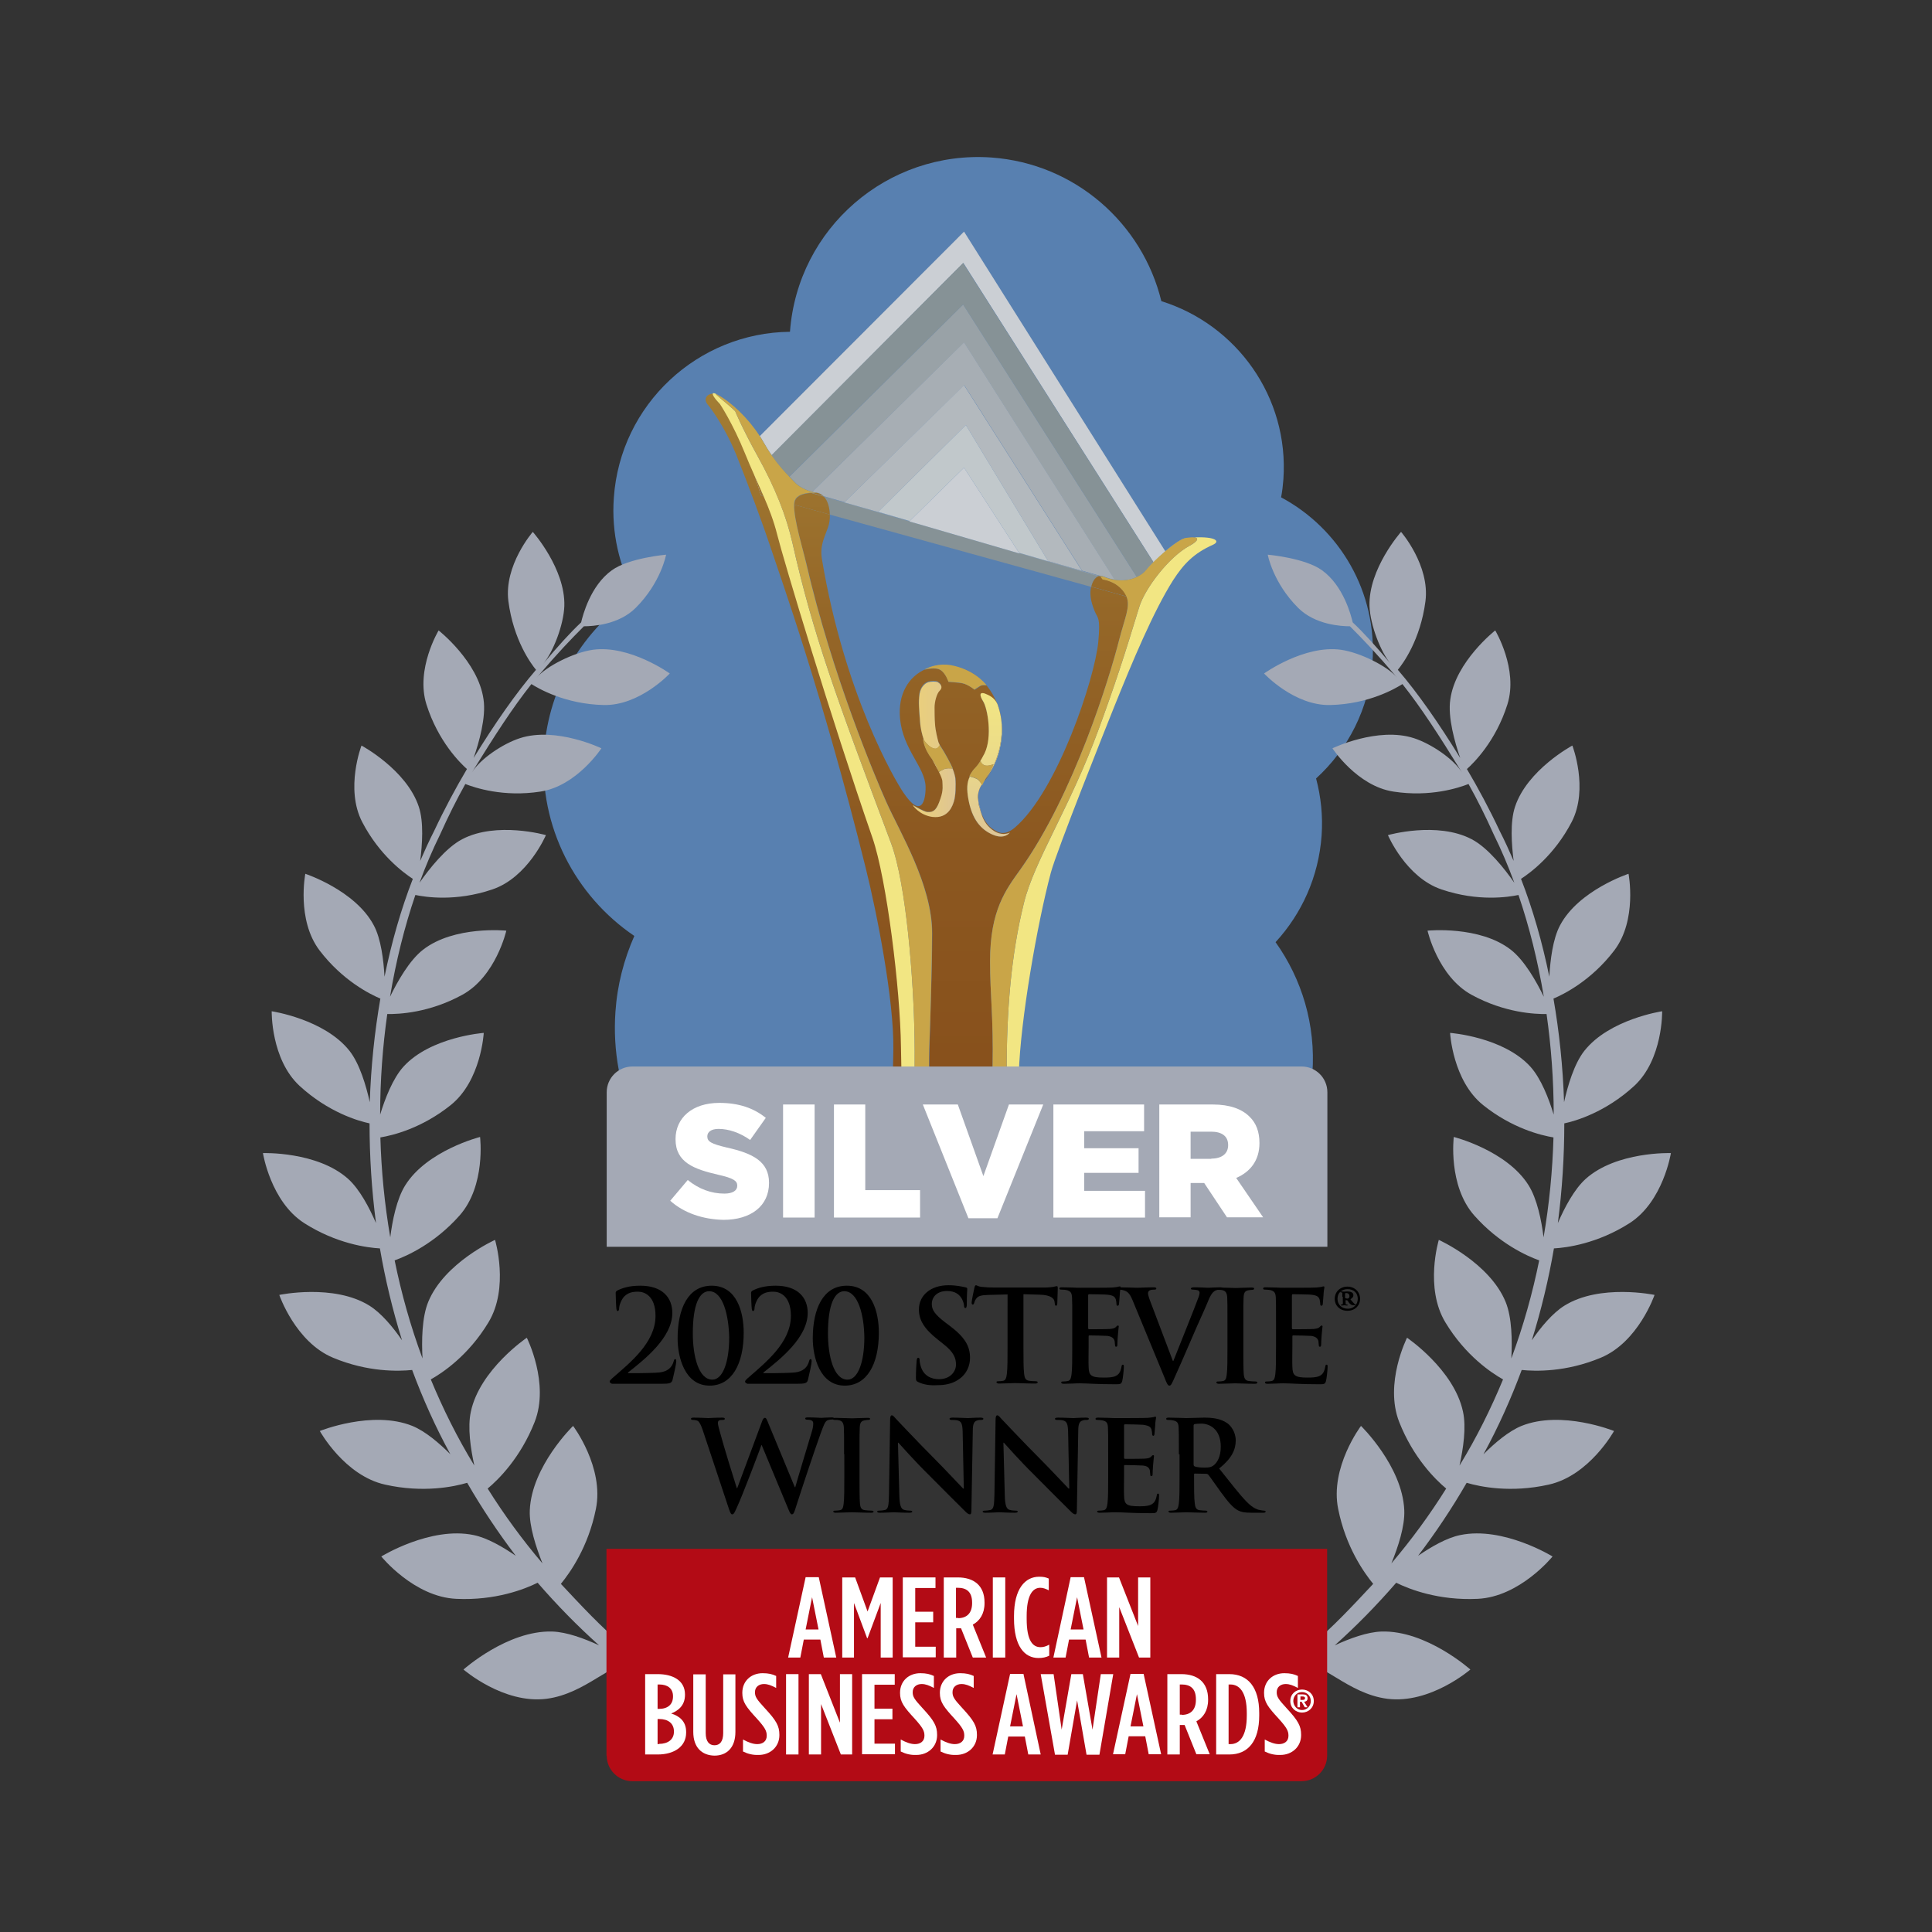 <svg xmlns="http://www.w3.org/2000/svg" xmlns:xlink="http://www.w3.org/1999/xlink" id="Layer_1" x="0px" y="0px" viewBox="0 0 839.1 839.1" style="enable-background:new 0 0 839.1 839.1;" xml:space="preserve"><rect x="0" y="0" width="839.1" height="839.1" fill="#333333" stroke="none"/><style type="text/css">	.st0{fill:#5880B0;}	.st1{fill:none;}	.st2{fill:#CBCFD4;}	.st3{fill:#869296;}	.st4{fill:#99A2A7;}	.st5{fill:#A7AEB4;}	.st6{fill:#B3B9BE;}	.st7{fill:#C1C8CB;}	.st8{fill:url(#SVGID_1_);}	.st9{fill:url(#SVGID_2_);}	.st10{fill:url(#SVGID_3_);}	.st11{fill:url(#SVGID_4_);}	.st12{fill:url(#SVGID_5_);}	.st13{fill:url(#SVGID_6_);}	.st14{fill:url(#SVGID_7_);}	.st15{fill:url(#SVGID_8_);}	.st16{fill:url(#SVGID_9_);}	.st17{fill:url(#SVGID_10_);}	.st18{fill:url(#SVGID_11_);}	.st19{fill:url(#SVGID_12_);}	.st20{fill:url(#SVGID_13_);}	.st21{fill:#F2E683;}	.st22{fill:#C9A548;}	.st23{fill:url(#SVGID_14_);}	.st24{fill:url(#SVGID_15_);}	.st25{fill:url(#SVGID_16_);}	.st26{fill:url(#SVGID_17_);}	.st27{fill:url(#SVGID_18_);}	.st28{fill:url(#SVGID_19_);}	.st29{fill:url(#SVGID_20_);}	.st30{fill:url(#SVGID_21_);}	.st31{fill:url(#SVGID_22_);}	.st32{fill:url(#SVGID_23_);}	.st33{fill:url(#SVGID_24_);}	.st34{fill:url(#SVGID_25_);}	.st35{fill:url(#SVGID_26_);}	.st36{fill:#A4A9B5;}	.st37{fill:#B30B15;}	.st38{fill:#FFFFFF;}</style><g>	<g>		<path class="st0" d="M276,487.4c-6.7-14.5-9.9-30.9-8.7-48c0.8-11.7,3.7-22.7,8.2-32.9c-25.5-17.3-41.5-47.3-39.2-80.2   c2-28.6,17.3-53.1,39.4-67.9c-6.7-12.5-10.2-26.9-9.1-42.2c2.8-40.6,36.5-71.7,76.5-72.1c3.3-45,42.4-78.8,87.4-75.7   c36.5,2.6,65.7,28.7,73.9,62.4c32.7,10.2,55.5,41.7,53,77.4c-0.2,2.6-0.5,5.3-1,7.8c25.4,13.6,41.8,41.1,39.7,71.7   c-1.4,20.1-10.7,37.8-24.5,50.4c2.1,7.9,3,16.2,2.4,24.8c-1.3,18-8.7,34-20,46.3c11.4,16,17.5,35.8,16,56.9   c-0.5,7.4-1.9,14.4-4.1,21.1L276,487.4z"></path>		<g>			<path class="st1" d="M359.6,229.1c-1.7,4.6-3.7,7.9-2.6,13.9c9.8,58.4,31.5,95.6,35.4,101.3c7.9,11.7,9.7,3.1,9.6-2.6    c-0.2-8.5-9.8-16-11.1-29.6c-1-10.4,3.6-18.4,11.4-21.6c1.5-0.8,5.5-2.4,10.8-1.5c1.2,0.2,2.2,0.5,3.3,0.8c3.6,0.9,6.7,2.7,9.3,5    c1.9,1.6,2.9,2.9,2.9,2.9s0,0-0.1,0c2,2.5,3.6,5.3,4.7,8.2c1,2,1.6,4.7,1.9,8.8c0.5,4.7-0.4,12.6-4.3,19.5    c-1.3,2.6-2.6,4.4-3.4,5.3c-0.5,0.9-0.8,1.6-0.8,1.6s-0.1-0.1-0.2-0.3c-0.7,1.2-1.2,2.2-1.5,3.3c-0.2,1-0.2,2.3,0,3.9    c0.3,1.6,0.7,3.1,1.1,4.5c1.3,3.8,3.4,6.6,5.5,7.8c1.8,1,4.6,3.4,9.4-0.8c18.5-15.8,34.7-64.8,36.2-80.6    c1-10.9-0.2-10.1-1.5-13.2c-2.1-4.9-2.2-8.2-1.6-10.8l-113.6-31.4C360.5,225.4,360.2,227.4,359.6,229.1z"></path>			<path class="st2" d="M335.2,197.7l83.2-83.5l82.6,130c1.5-1.5,3.3-3.2,5.1-4.8l-87.4-138.8L330,189.4c0.6,0.9,1.2,1.9,1.7,2.8    C332.9,194.3,334,196.1,335.2,197.7z"></path>			<path class="st3" d="M418.3,114.2l-83.2,83.5c3,4.3,5.7,7.1,7.7,9.3l75.5-74.7l75.4,118.3c1.7-0.8,3.1-1.8,4.1-3.1    c0.8-0.9,1.8-2.1,3.1-3.4L418.3,114.2z"></path>			<path class="st3" d="M477.2,250.3l-34.4-10l0,0.1l-44.6-13l-40.4-11.7c1.7,1.8,2.5,4.8,2.6,7.8L474,254.9c0-0.2,0.1-0.4,0.1-0.5    C474.6,252.5,475.6,250.8,477.2,250.3z"></path>			<path class="st4" d="M442.6,240.1l0.1,0.2l34.4,10c0.2-0.1,0.4-0.1,0.6-0.1l-22.6-6.5l0.1,0.1L442.6,240.1z"></path>			<path class="st4" d="M342.9,207c0.8,0.8,1.4,1.5,2,2.1c2.1,2.4,5.3,3.8,7.9,4.5l65.9-64.8l65.4,103c3.5,0.6,6.9,0.1,9.6-1.2    l-75.4-118.3L342.9,207z"></path>			<path class="st4" d="M398.2,227.4l-3.2-0.9l0.1-0.1l-28.4-8.2l0,0l-9.1-2.6c0,0,0.1,0.1,0.1,0.1L398.2,227.4z"></path>			<path class="st5" d="M352.8,213.6c0.7,0.2,1.3,0.3,1.9,0.4c0.1,0,0.1,0,0.2,0c1.4,0.1,1.8,0.2,0,0c0,0-0.1,0-0.1,0    c1.2,0.2,2.1,0.7,2.9,1.5l9.1,2.6l52-50.8l51.2,80.6l-14.8-4.3l0,0l22.6,6.5c0.1,0,0.3,0,0.4,0c0.2-0.1,0.6,0,1.5,0.4    c1.4,0.6,2.9,1,4.4,1.2l-65.4-103L352.8,213.6z"></path>			<polygon class="st6" points="395.1,226.3 395.1,226.3 381.4,222.3 419.5,184.6 455.2,243.7 469.9,247.9 418.7,167.3 366.7,218.2     366.7,218.2    "></polygon>			<polygon class="st7" points="381.4,222.3 395.1,226.3 418.7,203.1 442.6,240.1 455.3,243.8 455.2,243.7 455.2,243.7 419.5,184.6        "></polygon>			<polygon class="st2" points="418.7,203.1 395.1,226.3 395.1,226.3 395,226.5 398.2,227.4 442.8,240.4 442.8,240.3 442.6,240.1        "></polygon>			<linearGradient id="SVGID_1_" gradientUnits="userSpaceOnUse" x1="417.44" y1="170.886" x2="417.44" y2="661.35">				<stop offset="0" style="stop-color:#A37D33"></stop>				<stop offset="6.459057e-03" style="stop-color:#A27C33"></stop>				<stop offset="0.194" style="stop-color:#956728"></stop>				<stop offset="0.4" style="stop-color:#8C5820"></stop>				<stop offset="0.642" style="stop-color:#874F1B"></stop>				<stop offset="1" style="stop-color:#854C1A"></stop>			</linearGradient>			<path class="st8" d="M431.1,463c0.4-21.1-1.1-30.9-1.1-45.6c0-22.2,6.9-31.1,13.2-39.9c23.4-32.8,38.8-83.6,42.9-99.8    c2.4-9.3,4.9-14.2,3.2-18.6l-15.4-4.3c-0.6,2.6-0.5,5.8,1.6,10.8c1.3,3.1,2.5,2.3,1.5,13.2c-1.5,15.8-17.7,64.8-36.2,80.6    c-4.9,4.2-7.7,1.8-9.4,0.8c-2.1-1.2-4.2-4.1-5.5-7.8c0.8,2.8,2,5.2,4,7.1c4.7,4.3,8.7,2.1,8.7,2.1s-2.3,3.2-7.5,0.9    c-5.3-2.3-9-6.7-10.5-15.3c-0.8-4.4-0.6-7.5,0.6-9.9c-0.1,0-0.2,0-0.2,0s0.8-1.9,2.6-3.8c0.6-0.6,1.2-1.4,1.6-2    c0.7-1.1,1.5-2.4,2.4-4.2c3.6-7.2,1.3-19.6-0.6-22.6c-1.7-2.7-1.9-4.8,2.1-2.8c1.8,0.9,3.1,2.1,4.1,4c-1.1-2.9-2.7-5.7-4.7-8.2    c-0.3-0.1-1.9-0.3-2.9,0.4c-1.1,0.8-2.3,1.5-2.3,1.5s-2.6-2.3-5.3-2.8c-1.3-0.3-6-0.6-6-0.6s-1.1-3.6-3.4-5.1    c-2.3-1.5-7-0.2-7-0.2s0.2-0.1,0.7-0.4c-7.8,3.2-12.4,11.2-11.4,21.6c1.3,13.6,10.9,21.1,11.1,29.6c0.1,5.7-1.7,14.3-9.6,2.6    c-3.9-5.7-25.6-42.9-35.4-101.3c-1-6,1-9.3,2.6-13.9c0.6-1.6,0.9-3.7,0.8-5.7l-15.4-4.3c-0.4,6.1,3.9,20,5.2,25.4    c11.3,49,30.1,93.4,34.7,103.6c6,13.6,20,36.1,20,57.3c0,11.7-0.8,37.3-1.1,46.3c-0.4,10.2,0.1,20.4-0.8,38.1    c-0.2,4.5-0.3,8.6-0.2,12.6h29.1C431.5,489,430.9,474.2,431.1,463z M414.4,347.9c-0.6,1.7-2.3,7.7-9.4,6.8    c-5.7-0.8-8.5-5.1-8.5-5.1s4.9,2.9,6.4,3c3,0.2,4.1-1.5,5.7-6c1.2-3.6,0.8-5.7,0.8-7.2c0-1-0.7-2.6-1.5-4.2c0,0,0,0,0,0    c0,0,0,0,0,0s0,0,0,0c0,0,0-0.1-0.1-0.2c-0.2-0.4-0.4-0.8-0.7-1.3c-0.4-0.7-1.2-2.2-2.3-4.1c0,0,0,0,0,0    c-3.8-4.9-3.8-8.7-3.8-8.7s0.1,0.1,0.2,0.3c-0.9-2.6-1.5-5.3-1.7-8c-0.3-4.7-0.8-8.5-0.2-12.1c0.4-2.5,1.9-4.5,3.8-5.1    c1.1-0.3,3.4-0.4,4.1,0c0.8,0.4,2.6,1.9,0.9,3.6c-1.3,1.3-2.3,5.1-2.3,7.3c0,2.1,0,4.9,0.2,7.3c0.2,3,1.1,6.4,1.5,7.9    c0.1,0.3,0.3,0.8,0.6,1.3c0,0,0,0,0,0s1.2,1.8,1.9,3c2.6,4.5,3.8,7.2,3.8,7.2s-0.1,0-0.1,0c0.6,1.5,1.1,3.2,1.3,4.2    C415.3,341,415.1,345.8,414.4,347.9z"></path>			<linearGradient id="SVGID_2_" gradientUnits="userSpaceOnUse" x1="429.132" y1="170.871" x2="429.132" y2="661.358">				<stop offset="0" style="stop-color:#A37D33"></stop>				<stop offset="6.459057e-03" style="stop-color:#A27C33"></stop>				<stop offset="0.194" style="stop-color:#956728"></stop>				<stop offset="0.4" style="stop-color:#8C5820"></stop>				<stop offset="0.642" style="stop-color:#874F1B"></stop>				<stop offset="1" style="stop-color:#854C1A"></stop>			</linearGradient>			<path class="st9" d="M428.1,338.3c-0.2,0.4-0.4,0.8-0.6,1.1c0.7-0.9,2-2.7,3.4-5.3c-0.4,0.7-0.9,1.5-1.4,2.2    C429,337,428.5,337.6,428.1,338.3z"></path>			<linearGradient id="SVGID_3_" gradientUnits="userSpaceOnUse" x1="424.751" y1="170.871" x2="424.751" y2="661.358">				<stop offset="0" style="stop-color:#A37D33"></stop>				<stop offset="6.459057e-03" style="stop-color:#A27C33"></stop>				<stop offset="0.194" style="stop-color:#956728"></stop>				<stop offset="0.4" style="stop-color:#8C5820"></stop>				<stop offset="0.642" style="stop-color:#874F1B"></stop>				<stop offset="1" style="stop-color:#854C1A"></stop>			</linearGradient>			<path class="st10" d="M424.7,347.2c0,0.2,0.1,0.5,0.1,0.7c-0.2-1.6-0.2-2.8,0-3.9C424.6,345.1,424.5,346.1,424.7,347.2z"></path>			<linearGradient id="SVGID_4_" gradientUnits="userSpaceOnUse" x1="420.977" y1="170.875" x2="420.977" y2="661.348">				<stop offset="0" style="stop-color:#A37D33"></stop>				<stop offset="6.459057e-03" style="stop-color:#A27C33"></stop>				<stop offset="0.194" style="stop-color:#956728"></stop>				<stop offset="0.4" style="stop-color:#8C5820"></stop>				<stop offset="0.642" style="stop-color:#874F1B"></stop>				<stop offset="1" style="stop-color:#854C1A"></stop>			</linearGradient>			<path class="st11" d="M416.3,289.7c4.2,1.2,7.3,3.3,9.3,5C423,292.4,419.9,290.7,416.3,289.7z"></path>			<linearGradient id="SVGID_5_" gradientUnits="userSpaceOnUse" x1="349.636" y1="170.877" x2="349.636" y2="661.338">				<stop offset="0" style="stop-color:#A37D33"></stop>				<stop offset="6.459057e-03" style="stop-color:#A27C33"></stop>				<stop offset="0.194" style="stop-color:#956728"></stop>				<stop offset="0.4" style="stop-color:#8C5820"></stop>				<stop offset="0.642" style="stop-color:#874F1B"></stop>				<stop offset="1" style="stop-color:#854C1A"></stop>			</linearGradient>			<path class="st12" d="M379.2,364c-18.1-52-38.8-121.3-41.4-131.8c-1.4-5.6-3.5-11.1-5.9-16.6l-1.3-0.4l-2.9-9.1    c-1.3-2.9-2.6-5.9-3.8-8.9c-5.4-13.2-10.9-21.5-10.9-21.5c-2.4-2.4-3.6-4.4-3-4.7c-2.8-0.2-5,2.3-2.3,5.1c0,0,6.7,8.2,12.1,21.5    c4.9,12.1,11.9,31.1,14.7,39.6c4.5,13.6,22.6,63.7,41.4,139.4c5.1,20.4,12.4,58,12.1,79.1c-0.2,11.8-0.7,31.6-0.4,46.8h5.5    c-0.6-14.7-1.1-33.4-1.4-47.6C391.2,429.9,385.4,381.8,379.2,364z"></path>			<path class="st2" d="M330.8,213.2c-1-2.4-2.1-4.8-3.2-7.2l2.9,9.1L330.8,213.2z"></path>			<linearGradient id="SVGID_6_" gradientUnits="userSpaceOnUse" x1="329.225" y1="170.874" x2="329.225" y2="661.357">				<stop offset="0" style="stop-color:#A37D33"></stop>				<stop offset="6.459057e-03" style="stop-color:#A27C33"></stop>				<stop offset="0.194" style="stop-color:#956728"></stop>				<stop offset="0.4" style="stop-color:#8C5820"></stop>				<stop offset="0.642" style="stop-color:#874F1B"></stop>				<stop offset="1" style="stop-color:#854C1A"></stop>			</linearGradient>			<path class="st13" d="M330.8,213.2c-1-2.4-2.1-4.8-3.2-7.2l2.9,9.1L330.8,213.2z"></path>			<path class="st3" d="M357.8,215.7l-5.5-1.6c-2.7,0.2-6.1,0.9-7,3.4c-0.2,0.5-0.2,1.1-0.3,1.7l15.4,4.3    C360.3,220.4,359.5,217.4,357.8,215.7z"></path>			<linearGradient id="SVGID_7_" gradientUnits="userSpaceOnUse" x1="352.691" y1="170.874" x2="352.691" y2="661.351">				<stop offset="0" style="stop-color:#A37D33"></stop>				<stop offset="6.459057e-03" style="stop-color:#A27C33"></stop>				<stop offset="0.194" style="stop-color:#956728"></stop>				<stop offset="0.4" style="stop-color:#8C5820"></stop>				<stop offset="0.642" style="stop-color:#874F1B"></stop>				<stop offset="1" style="stop-color:#854C1A"></stop>			</linearGradient>			<path class="st14" d="M357.8,215.7l-5.5-1.6c-2.7,0.2-6.1,0.9-7,3.4c-0.2,0.5-0.2,1.1-0.3,1.7l15.4,4.3    C360.3,220.4,359.5,217.4,357.8,215.7z"></path>			<path class="st3" d="M331.8,215.5c-0.3-0.8-0.7-1.6-1-2.3l-0.3,2L331.8,215.5z"></path>			<linearGradient id="SVGID_8_" gradientUnits="userSpaceOnUse" x1="331.199" y1="170.873" x2="331.199" y2="661.363">				<stop offset="0" style="stop-color:#A37D33"></stop>				<stop offset="6.459057e-03" style="stop-color:#A27C33"></stop>				<stop offset="0.194" style="stop-color:#956728"></stop>				<stop offset="0.4" style="stop-color:#8C5820"></stop>				<stop offset="0.642" style="stop-color:#874F1B"></stop>				<stop offset="1" style="stop-color:#854C1A"></stop>			</linearGradient>			<path class="st15" d="M331.8,215.5c-0.3-0.8-0.7-1.6-1-2.3l-0.3,2L331.8,215.5z"></path>			<path class="st3" d="M474.1,254.3c0,0.2-0.1,0.4-0.1,0.5l15.4,4.3c-0.2-0.6-0.5-1.2-1-1.8c-3.5-5-9.4-5.7-9.4-5.7    s-0.6-0.6-0.8-1.1l-1-0.3C475.6,250.8,474.6,252.5,474.1,254.3z"></path>			<linearGradient id="SVGID_9_" gradientUnits="userSpaceOnUse" x1="481.664" y1="170.874" x2="481.664" y2="661.354">				<stop offset="0" style="stop-color:#A37D33"></stop>				<stop offset="6.459057e-03" style="stop-color:#A27C33"></stop>				<stop offset="0.194" style="stop-color:#956728"></stop>				<stop offset="0.4" style="stop-color:#8C5820"></stop>				<stop offset="0.642" style="stop-color:#874F1B"></stop>				<stop offset="1" style="stop-color:#854C1A"></stop>			</linearGradient>			<path class="st16" d="M474.1,254.3c0,0.2-0.1,0.4-0.1,0.5l15.4,4.3c-0.2-0.6-0.5-1.2-1-1.8c-3.5-5-9.4-5.7-9.4-5.7    s-0.6-0.6-0.8-1.1l-1-0.3C475.6,250.8,474.6,252.5,474.1,254.3z"></path>			<path class="st4" d="M357.7,215.5l-5.2-1.5c-0.1,0-0.1,0-0.2,0l5.5,1.6C357.8,215.6,357.7,215.6,357.7,215.5z"></path>			<linearGradient id="SVGID_10_" gradientUnits="userSpaceOnUse" x1="355.023" y1="170.876" x2="355.023" y2="661.333">				<stop offset="0" style="stop-color:#A37D33"></stop>				<stop offset="6.459057e-03" style="stop-color:#A27C33"></stop>				<stop offset="0.194" style="stop-color:#956728"></stop>				<stop offset="0.4" style="stop-color:#8C5820"></stop>				<stop offset="0.642" style="stop-color:#874F1B"></stop>				<stop offset="1" style="stop-color:#854C1A"></stop>			</linearGradient>			<path class="st17" d="M357.7,215.5l-5.2-1.5c-0.1,0-0.1,0-0.2,0l5.5,1.6C357.8,215.6,357.7,215.6,357.7,215.5z"></path>			<path class="st4" d="M477.2,250.3l1,0.3c-0.1-0.1-0.1-0.2,0-0.3l-0.3-0.1C477.6,250.2,477.4,250.3,477.2,250.3z"></path>			<linearGradient id="SVGID_11_" gradientUnits="userSpaceOnUse" x1="477.686" y1="170.851" x2="477.686" y2="661.474">				<stop offset="0" style="stop-color:#A37D33"></stop>				<stop offset="6.459057e-03" style="stop-color:#A27C33"></stop>				<stop offset="0.194" style="stop-color:#956728"></stop>				<stop offset="0.4" style="stop-color:#8C5820"></stop>				<stop offset="0.642" style="stop-color:#874F1B"></stop>				<stop offset="1" style="stop-color:#854C1A"></stop>			</linearGradient>			<path class="st18" d="M477.2,250.3l1,0.3c-0.1-0.1-0.1-0.2,0-0.3l-0.3-0.1C477.6,250.2,477.4,250.3,477.2,250.3z"></path>			<path class="st5" d="M354.7,214c-0.6,0-1.4,0-2.3,0l5.2,1.5C356.9,214.8,355.9,214.2,354.7,214z"></path>			<linearGradient id="SVGID_12_" gradientUnits="userSpaceOnUse" x1="355.074" y1="170.874" x2="355.074" y2="661.352">				<stop offset="0" style="stop-color:#A37D33"></stop>				<stop offset="6.459057e-03" style="stop-color:#A27C33"></stop>				<stop offset="0.194" style="stop-color:#956728"></stop>				<stop offset="0.4" style="stop-color:#8C5820"></stop>				<stop offset="0.642" style="stop-color:#874F1B"></stop>				<stop offset="1" style="stop-color:#854C1A"></stop>			</linearGradient>			<path class="st19" d="M354.7,214c-0.6,0-1.4,0-2.3,0l5.2,1.5C356.9,214.8,355.9,214.2,354.7,214z"></path>			<path class="st5" d="M477.8,250.2l0.3,0.1c0,0,0.1-0.1,0.1-0.1C478.1,250.2,478,250.2,477.8,250.2z"></path>			<linearGradient id="SVGID_13_" gradientUnits="userSpaceOnUse" x1="478.044" y1="250.204" x2="478.044" y2="250.306">				<stop offset="0" style="stop-color:#A37D33"></stop>				<stop offset="6.459057e-03" style="stop-color:#A27C33"></stop>				<stop offset="0.194" style="stop-color:#956728"></stop>				<stop offset="0.4" style="stop-color:#8C5820"></stop>				<stop offset="0.642" style="stop-color:#874F1B"></stop>				<stop offset="1" style="stop-color:#854C1A"></stop>			</linearGradient>			<path class="st20" d="M477.8,250.2l0.3,0.1c0,0,0.1-0.1,0.1-0.1C478.1,250.2,478,250.2,477.8,250.2z"></path>			<path class="st21" d="M456.4,379c2.5-9.4,24.3-64,27.5-72c7.9-19.6,17-41.4,25.6-55c4.6-7.1,9-11.7,17.3-15.4    c3.3-1.5,1.3-3.6-8.1-3.2c2.6,0.3,0.7,2.2-2,3.6c-8.9,4.7-19.4,18.5-21.9,26.6c-6.4,21.1-10.8,34.5-17.7,53.3    c-12.4,33.9-27.9,56.9-32.4,75.3c-5.6,22.7-7.5,46.3-7.5,73.8c0,16.1,0,27.1,0.1,36.3h4.2c0.3-11.1,0.6-23.8,1-36.3    C443.2,443.1,450.4,401.6,456.4,379z"></path>			<path class="st21" d="M500.9,244.2c-1.3,1.3-2.4,2.5-3.1,3.4c3.4-4.1,13.6-13.3,17.3-13.9c-1.9,0.2-5.5,2.8-9.1,5.8    C504.3,241,502.5,242.6,500.9,244.2z"></path>			<path class="st22" d="M444.7,392.2c4.5-18.5,20-41.4,32.4-75.3c6.9-18.8,11.3-32.2,17.7-53.3c2.5-8.1,13-21.8,21.9-26.6    c2.8-1.5,4.6-3.3,2-3.6c-0.8-0.1-1.9,0-3.6,0.2c-3.7,0.6-13.9,9.8-17.3,13.9c-1,1.3-2.4,2.3-4.1,3.1c-2.7,1.3-6.1,1.8-9.6,1.2    c-1.4-0.2-2.9-0.6-4.4-1.2c-0.9-0.4-1.3-0.4-1.5-0.4c-0.1,0-0.1,0.1-0.1,0.1c0,0.1,0,0.2,0,0.3c0.2,0.4,0.8,1.1,0.8,1.1    s6,0.6,9.4,5.7c0.4,0.6,0.7,1.2,1,1.8c1.7,4.4-0.8,9.2-3.2,18.6c-4.1,16.2-19.6,67.1-42.9,99.8c-6.3,8.8-13.2,17.7-13.2,39.9    c0,14.7,1.5,24.5,1.1,45.6c-0.2,11.2,0.4,26,0.7,39.3h5.5c-0.1-9.2-0.1-20.2-0.1-36.3C437.2,438.5,439.1,414.9,444.7,392.2z"></path>			<path class="st21" d="M397.2,450.6c-0.4-24.9-3.5-66.6-10.2-84.4c-24-64-33.8-90.3-42.8-130.3c-2.7-11.9-7.5-24.1-15.1-37.7    c-6.9-12.5-9.8-19.6-9.8-19.6c-3.2-3.2-10-8.3-8.2-7.5c-0.7-0.3-1.1-0.4-1.4-0.3c-0.6,0.4,0.7,2.3,3,4.7c0,0,5.5,8.2,10.9,21.5    c1.2,3,2.5,6,3.8,8.9c1.1,2.4,2.1,4.8,3.2,7.2c0.3,0.8,0.7,1.6,1,2.3c2.4,5.5,4.5,11,5.9,16.6c2.6,10.5,23.4,79.9,41.4,131.8    c6.2,17.9,12.1,65.9,12.4,90.8c0.2,14.2,0.8,32.9,1.4,47.6h4C396.8,486.8,397.5,465.6,397.2,450.6z"></path>			<path class="st22" d="M354.8,214C356.7,214.3,356.2,214.1,354.8,214L354.8,214z"></path>			<path class="st22" d="M402.9,489.8c0.9-17.7,0.3-27.9,0.8-38.1c0.4-9,1.1-34.7,1.1-46.3c0-21.1-13.9-43.7-20-57.3    c-4.5-10.2-23.4-54.6-34.7-103.6c-1.2-5.4-5.5-19.3-5.2-25.4c0-0.7,0.1-1.3,0.3-1.7c0.9-2.5,4.2-3.2,7-3.4c0.1,0,0.1,0,0.2,0    c0.9,0,1.7,0,2.3,0c0,0,0.1,0,0.1,0c-0.1,0-0.1,0-0.2,0c-0.6-0.1-1.2-0.2-1.9-0.4c-2.6-0.7-5.8-2.1-7.9-4.5    c-0.6-0.6-1.2-1.3-2-2.1c-2-2.1-4.7-5-7.7-9.3c-1.1-1.6-2.3-3.5-3.5-5.6c-0.5-0.9-1.1-1.9-1.7-2.8c-4.9-7.6-12.1-14.5-18.3-17.9    c-0.2-0.1-0.4-0.2-0.5-0.3c-1.8-0.8,5,4.3,8.2,7.5c0,0,2.9,7.1,9.8,19.6c7.5,13.6,12.4,25.8,15.1,37.7    c9,39.9,18.8,66.3,42.8,130.3c6.6,17.7,9.8,59.5,10.2,84.4c0.2,15-0.4,36.2-0.3,51.7h5.7C402.6,498.4,402.7,494.2,402.9,489.8z"></path>			<path class="st22" d="M425.6,294.7c-2-1.7-5.1-3.7-9.3-5c-1-0.3-2.1-0.6-3.3-0.8c-5.3-0.9-9.3,0.8-10.8,1.5    c-0.4,0.2-0.7,0.4-0.7,0.4s4.7-1.3,7,0.2c2.3,1.5,3.4,5.1,3.4,5.1s4.7,0.3,6,0.6c2.6,0.6,5.3,2.8,5.3,2.8s1.1-0.8,2.3-1.5    c1-0.7,2.6-0.4,2.9-0.4c0,0,0.1,0,0.1,0S427.5,296.3,425.6,294.7z"></path>			<linearGradient id="SVGID_14_" gradientUnits="userSpaceOnUse" x1="425.435" y1="301.006" x2="425.435" y2="363.252">				<stop offset="0" style="stop-color:#F2E683"></stop>				<stop offset="0.403" style="stop-color:#ECDC88"></stop>				<stop offset="1" style="stop-color:#DEC595"></stop>			</linearGradient>			<path class="st23" d="M425.1,349.3c0.2,1.1,0.5,2.1,0.9,3.1c-0.4-1.4-0.8-2.9-1.1-4.5C424.9,348.3,425,348.8,425.1,349.3z"></path>			<linearGradient id="SVGID_15_" gradientUnits="userSpaceOnUse" x1="425.663" y1="301.005" x2="425.663" y2="363.252">				<stop offset="0" style="stop-color:#F2E683"></stop>				<stop offset="0.403" style="stop-color:#ECDC88"></stop>				<stop offset="1" style="stop-color:#DEC595"></stop>			</linearGradient>			<path class="st24" d="M424.9,344c0.3-1.1,0.8-2.2,1.5-3.3c0,0,0,0,0,0C425.7,341.6,425.2,342.6,424.9,344z"></path>			<linearGradient id="SVGID_16_" gradientUnits="userSpaceOnUse" x1="433.012" y1="301.004" x2="433.012" y2="363.25">				<stop offset="0" style="stop-color:#F2E683"></stop>				<stop offset="0.403" style="stop-color:#ECDC88"></stop>				<stop offset="1" style="stop-color:#DEC595"></stop>			</linearGradient>			<path class="st25" d="M430.8,334.1c3.9-6.9,4.7-14.7,4.3-19.5c-0.4-4-1-6.8-1.9-8.8c1.3,3.4,1.9,6.9,1.9,10.3    C435.1,323.8,432.9,329.9,430.8,334.1z"></path>			<linearGradient id="SVGID_17_" gradientUnits="userSpaceOnUse" x1="429.393" y1="170.871" x2="429.393" y2="661.358">				<stop offset="0" style="stop-color:#A37D33"></stop>				<stop offset="6.459057e-03" style="stop-color:#A27C33"></stop>				<stop offset="0.194" style="stop-color:#956728"></stop>				<stop offset="0.4" style="stop-color:#8C5820"></stop>				<stop offset="0.642" style="stop-color:#874F1B"></stop>				<stop offset="1" style="stop-color:#854C1A"></stop>			</linearGradient>			<path class="st26" d="M424.9,347.9c0-0.2-0.1-0.5-0.1-0.7c-0.2-1.1-0.1-2.1,0.2-3.2c0.3-1.4,0.8-2.4,1.5-3.3    c-0.4-0.6-1.5-2-2.1-2.3c-1.4-0.7-2.6-1-3.2-1.1c-1.3,2.5-1.4,5.6-0.6,9.9c1.6,8.6,5.3,13,10.5,15.3c5.3,2.3,7.5-0.9,7.5-0.9    s-4,2.3-8.7-2.1c-2.1-1.9-3.2-4.3-4-7.1c-0.3-1-0.6-2-0.9-3.1C425,348.8,424.9,348.3,424.9,347.9z"></path>			<linearGradient id="SVGID_18_" gradientUnits="userSpaceOnUse" x1="429.393" y1="301.005" x2="429.393" y2="363.255">				<stop offset="0" style="stop-color:#F2E683"></stop>				<stop offset="0.403" style="stop-color:#ECDC88"></stop>				<stop offset="1" style="stop-color:#DEC595"></stop>			</linearGradient>			<path class="st27" d="M424.9,347.9c0-0.2-0.1-0.5-0.1-0.7c-0.2-1.1-0.1-2.1,0.2-3.2c0.3-1.4,0.8-2.4,1.5-3.3    c-0.4-0.6-1.5-2-2.1-2.3c-1.4-0.7-2.6-1-3.2-1.1c-1.3,2.5-1.4,5.6-0.6,9.9c1.6,8.6,5.3,13,10.5,15.3c5.3,2.3,7.5-0.9,7.5-0.9    s-4,2.3-8.7-2.1c-2.1-1.9-3.2-4.3-4-7.1c-0.3-1-0.6-2-0.9-3.1C425,348.8,424.9,348.3,424.9,347.9z"></path>			<linearGradient id="SVGID_19_" gradientUnits="userSpaceOnUse" x1="430.147" y1="170.879" x2="430.147" y2="661.345">				<stop offset="0" style="stop-color:#A37D33"></stop>				<stop offset="6.459057e-03" style="stop-color:#A27C33"></stop>				<stop offset="0.194" style="stop-color:#956728"></stop>				<stop offset="0.4" style="stop-color:#8C5820"></stop>				<stop offset="0.642" style="stop-color:#874F1B"></stop>				<stop offset="1" style="stop-color:#854C1A"></stop>			</linearGradient>			<path class="st28" d="M427.4,332.3c1.5,0.8,4.1-0.4,4.1-0.4s-0.8,2.3-1.9,3.8c-0.5,0.6-1,1.6-1.6,2.6c0.4-0.6,0.9-1.3,1.4-2    c0.5-0.7,0.9-1.4,1.4-2.2c2.1-4.2,4.3-10.3,4.3-18c0-3.4-0.7-6.9-1.9-10.3c-0.9-1.9-2.2-3.1-4.1-4c-4-2-3.8,0.1-2.1,2.8    c1.9,3,4.1,15.4,0.6,22.6c-0.9,1.8-1.7,3.1-2.4,4.2c0.4-0.6,0.7-1,0.7-1S425.9,331.6,427.4,332.3z"></path>			<linearGradient id="SVGID_20_" gradientUnits="userSpaceOnUse" x1="430.147" y1="301.005" x2="430.147" y2="363.25">				<stop offset="0" style="stop-color:#F2E683"></stop>				<stop offset="0.403" style="stop-color:#ECDC88"></stop>				<stop offset="1" style="stop-color:#DEC595"></stop>			</linearGradient>			<path class="st29" d="M427.4,332.3c1.5,0.8,4.1-0.4,4.1-0.4s-0.8,2.3-1.9,3.8c-0.5,0.6-1,1.6-1.6,2.6c0.4-0.6,0.9-1.3,1.4-2    c0.5-0.7,0.9-1.4,1.4-2.2c2.1-4.2,4.3-10.3,4.3-18c0-3.4-0.7-6.9-1.9-10.3c-0.9-1.9-2.2-3.1-4.1-4c-4-2-3.8,0.1-2.1,2.8    c1.9,3,4.1,15.4,0.6,22.6c-0.9,1.8-1.7,3.1-2.4,4.2c0.4-0.6,0.7-1,0.7-1S425.9,331.6,427.4,332.3z"></path>			<linearGradient id="SVGID_21_" gradientUnits="userSpaceOnUse" x1="406.245" y1="170.876" x2="406.245" y2="661.35">				<stop offset="0" style="stop-color:#A37D33"></stop>				<stop offset="6.459057e-03" style="stop-color:#A27C33"></stop>				<stop offset="0.194" style="stop-color:#956728"></stop>				<stop offset="0.4" style="stop-color:#8C5820"></stop>				<stop offset="0.642" style="stop-color:#874F1B"></stop>				<stop offset="1" style="stop-color:#854C1A"></stop>			</linearGradient>			<path class="st30" d="M407,333.8c0.2,0.4,0.5,0.8,0.7,1.3c-0.2-0.7-1.1-3-2.9-5.4C405.8,331.7,406.7,333.1,407,333.8z"></path>			<linearGradient id="SVGID_22_" gradientUnits="userSpaceOnUse" x1="396.488" y1="332.384" x2="415.129" y2="332.384">				<stop offset="0" style="stop-color:#EBD07A"></stop>				<stop offset="0.47" style="stop-color:#E6CC84"></stop>				<stop offset="1" style="stop-color:#DEC595"></stop>			</linearGradient>			<path class="st31" d="M407,333.8c0.2,0.4,0.5,0.8,0.7,1.3c-0.2-0.7-1.1-3-2.9-5.4C405.8,331.7,406.7,333.1,407,333.8z"></path>			<linearGradient id="SVGID_23_" gradientUnits="userSpaceOnUse" x1="405.809" y1="170.877" x2="405.809" y2="661.351">				<stop offset="0" style="stop-color:#A37D33"></stop>				<stop offset="6.459057e-03" style="stop-color:#A27C33"></stop>				<stop offset="0.194" style="stop-color:#956728"></stop>				<stop offset="0.4" style="stop-color:#8C5820"></stop>				<stop offset="0.642" style="stop-color:#874F1B"></stop>				<stop offset="1" style="stop-color:#854C1A"></stop>			</linearGradient>			<path class="st32" d="M413.7,333.8c-0.5-0.1-2.7-0.3-4,0.4c-1.4,0.7-1.8,1-1.9,1.1c0.8,1.6,1.5,3.2,1.5,4.2    c0,1.5,0.5,3.5-0.8,7.2c-1.5,4.5-2.6,6.2-5.7,6c-1.5-0.1-6.4-3-6.4-3s2.8,4.3,8.5,5.1c7.1,0.9,8.9-5.1,9.4-6.8    c0.7-2.2,0.9-7,0.6-10C414.8,337,414.3,335.3,413.7,333.8z"></path>			<linearGradient id="SVGID_24_" gradientUnits="userSpaceOnUse" x1="396.488" y1="344.273" x2="415.13" y2="344.273">				<stop offset="0" style="stop-color:#EBD07A"></stop>				<stop offset="0.47" style="stop-color:#E6CC84"></stop>				<stop offset="1" style="stop-color:#DEC595"></stop>			</linearGradient>			<path class="st33" d="M413.7,333.8c-0.5-0.1-2.7-0.3-4,0.4c-1.4,0.7-1.8,1-1.9,1.1c0.8,1.6,1.5,3.2,1.5,4.2    c0,1.5,0.5,3.5-0.8,7.2c-1.5,4.5-2.6,6.2-5.7,6c-1.5-0.1-6.4-3-6.4-3s2.8,4.3,8.5,5.1c7.1,0.9,8.9-5.1,9.4-6.8    c0.7-2.2,0.9-7,0.6-10C414.8,337,414.3,335.3,413.7,333.8z"></path>			<linearGradient id="SVGID_25_" gradientUnits="userSpaceOnUse" x1="403.949" y1="170.869" x2="403.949" y2="661.36">				<stop offset="0" style="stop-color:#A37D33"></stop>				<stop offset="6.459057e-03" style="stop-color:#A27C33"></stop>				<stop offset="0.194" style="stop-color:#956728"></stop>				<stop offset="0.4" style="stop-color:#8C5820"></stop>				<stop offset="0.642" style="stop-color:#874F1B"></stop>				<stop offset="1" style="stop-color:#854C1A"></stop>			</linearGradient>			<path class="st34" d="M406.3,325.2c1.1,0,1.8-1.3,1.9-1.5c-0.3-0.6-0.5-1.1-0.6-1.3c-0.4-1.5-1.3-4.9-1.5-7.9    c-0.2-2.4-0.2-5.3-0.2-7.3c0-2.3,0.9-6,2.3-7.3c1.7-1.7-0.2-3.2-0.9-3.6c-0.8-0.4-3.1-0.3-4.1,0c-1.9,0.6-3.4,2.6-3.8,5.1    c-0.6,3.6-0.1,7.3,0.2,12.1c0.2,2.7,0.8,5.4,1.7,8C401.8,322.2,404,325.2,406.3,325.2z"></path>			<linearGradient id="SVGID_26_" gradientUnits="userSpaceOnUse" x1="396.488" y1="310.516" x2="415.13" y2="310.516">				<stop offset="0" style="stop-color:#EBD07A"></stop>				<stop offset="0.47" style="stop-color:#E6CC84"></stop>				<stop offset="1" style="stop-color:#DEC595"></stop>			</linearGradient>			<path class="st35" d="M406.3,325.2c1.1,0,1.8-1.3,1.9-1.5c-0.3-0.6-0.5-1.1-0.6-1.3c-0.4-1.5-1.3-4.9-1.5-7.9    c-0.2-2.4-0.2-5.3-0.2-7.3c0-2.3,0.9-6,2.3-7.3c1.7-1.7-0.2-3.2-0.9-3.6c-0.8-0.4-3.1-0.3-4.1,0c-1.9,0.6-3.4,2.6-3.8,5.1    c-0.6,3.6-0.1,7.3,0.2,12.1c0.2,2.7,0.8,5.4,1.7,8C401.8,322.2,404,325.2,406.3,325.2z"></path>			<path class="st22" d="M407.8,335.3C407.8,335.3,407.8,335.3,407.8,335.3C407.8,335.3,407.8,335.3,407.8,335.3z"></path>			<path class="st22" d="M409.7,334.2c1.3-0.7,3.5-0.5,4-0.4c0.1,0,0.1,0,0.1,0s-1.1-2.6-3.8-7.2c-0.7-1.2-1.9-3-1.9-3s0,0,0,0    c-0.1,0.1-0.7,1.5-1.9,1.5c-2.2,0-4.5-3-5.1-3.9c-0.1-0.2-0.2-0.3-0.2-0.3s0,3.8,3.8,8.7c0,0,0,0,0,0c1.8,2.4,2.7,4.7,2.9,5.4    c0,0.1,0.1,0.2,0.1,0.2c0,0,0,0,0,0C407.9,335.2,408.2,334.9,409.7,334.2z"></path>			<path class="st22" d="M426.4,340.7C426.4,340.7,426.4,340.7,426.4,340.7c0.1,0.2,0.2,0.3,0.2,0.3s0.3-0.7,0.8-1.6    c0.2-0.3,0.4-0.7,0.6-1.1c0.5-1,1.1-1.9,1.6-2.6c1.1-1.5,1.9-3.8,1.9-3.8s-2.6,1.1-4.1,0.4c-1.5-0.8-1.5-1.9-1.5-1.9    s-0.3,0.5-0.7,1c-0.4,0.6-1,1.4-1.6,2c-1.9,1.9-2.6,3.8-2.6,3.8s0.1,0,0.2,0c0.5,0.1,1.8,0.4,3.2,1.1    C425,338.6,426,340,426.4,340.7z"></path>		</g>	</g>	<path class="st36" d="M312.1,742.1c-13.6-4.4-20.1-11-29.9-19.2c-5.1-4.2-15.3-14.5-11.4-8.1c-9.8-8.2-18.3-17.4-27.2-26.9  c4-4.9,11.9-16,15.2-32.5c3.7-18.1-9.9-36.1-9.9-36.1s-18,17.5-18.8,36.6c-0.3,7,2.7,16,5.5,23.1c-8.6-10.1-16.6-21-23.8-32.5  c4.7-3.9,14.3-13.4,20.4-28.9c6.6-16.8-3.4-36.6-3.4-36.6s-20.4,13.8-24.3,32.1c-1.5,6.8-0.1,16.1,1.5,23.4  c-7.4-12.1-13.6-24.6-18.9-37.4c5-2.8,16.3-10.3,25-24.7c9.2-15.1,2.9-35.9,2.9-35.9s-22,9.9-29,26.9c-2.8,6.8-2.9,17-2.5,24.6  c-5.2-14-9.2-28.3-12.1-42.6c5.3-1.9,17.4-7.3,28.2-19.5c11.5-13,8.9-34.1,8.9-34.1s-23,5.8-32.5,21c-3.7,5.9-5.6,15.3-6.5,22.6  c-2.5-14.5-3.9-29.1-4.3-43.4c5.5-0.9,18-4,30.5-14c13.3-10.6,14.4-31.4,14.4-31.4s-23.1,1.7-34.9,14.7c-4.6,5.1-8,13.9-10.1,20.8  c0-14.9,1.1-29.6,3.1-43.7c5,0.1,18.2-0.5,32.5-8.3c14.7-8,19.2-27.9,19.2-27.9s-22.6-2.3-36.2,8.3c-5.9,4.6-11.1,13.8-14.3,20.4  c2.6-15.6,6.3-30.4,11-44.2c4.3,0.9,17.5,3,33.4-2.4c15.5-5.2,23.3-23.6,23.3-23.6s-21.4-6.1-36.4,1.8c-7.1,3.7-14.4,13-18.5,18.9  c2.7-7.4,5.7-14.4,9-21.1c3.5-7.8,7.1-15,10.9-21.8c4.1,1.6,16.5,5.8,32.6,3.3c15.8-2.4,26.5-18.8,26.5-18.8s-19.7-9.5-35.4-4.4  c-7.4,2.4-17.1,8.9-20.8,14.8c10.2-16.5,17.5-27.8,25.8-38.3c3,1.9,14.6,8.7,31.3,9.1c15.7,0.4,28.8-13.7,28.8-13.7  s-17.4-12.5-33.4-10.3c-8.4,1.2-20.3,7.2-24.4,12.1c9.3-10.9,14.8-16.6,20.5-22.3c3.7,0,15.1-0.6,22.5-8c11-11,13.2-23.1,13.2-23.1  s-16.2,1.4-23.6,6.8c-9.3,6.7-12.6,19.6-13.3,22.6c-4.8,4.5-10.2,10.5-16.5,18c4.3-5,8.9-16.8,9.2-25.1  c0.5-16.2-13.7-32.2-13.7-32.2s-12.6,14.5-10.6,30.1c2.2,16.9,9.9,27.3,12,29.8c-8.7,10.1-17.8,23.2-27.1,38.3  c2.3-6.6,5.5-17.7,4.3-25.5c-2.3-16.4-19.5-29.9-19.5-29.9s-10.1,16.8-5.3,32.1c5.1,16.2,14.8,25.6,17.6,28.1  c-4.9,8.3-9.7,17.2-14.3,27c-2.1,4.1-4.1,8.5-6,12.9c0.9-7.1,1.6-16.9-0.6-23.5c-5.3-16.1-24.9-26.6-24.9-26.6s-7.2,18.7,0.3,33.2  c7.5,14.4,18,22.1,22,24.7c-5.1,13.1-9.2,27.4-12.3,42.5c-0.4-7.1-1.5-16.5-4.7-22.4c-8.1-15.2-29.7-22.3-29.7-22.3  s-3.9,20,6.2,33.3c10,13.1,21.9,19,26.4,20.9c-2.5,14.4-4.1,29.5-4.6,45c-1.6-7.2-4.4-16.7-8.8-22.3  c-10.9-13.8-33.8-17.2-33.8-17.2s-0.4,20.8,12.1,32.4c12.5,11.5,25.6,15.3,30.4,16.3c0,14.3,0.9,28.8,2.8,43.3  c-2.9-6.7-7.1-14.7-12.1-19.2c-13.4-12-37-11.2-37-11.2s3.3,21,17.9,30.4c14.1,9,27.5,10.7,32.9,11c2.3,13.4,5.5,26.7,9.6,39.9  c-3.9-5.7-9-11.8-14.1-15c-15.5-9.7-39.2-4.7-39.2-4.7s7,20.5,23.4,27.3c15.1,6.3,28.4,5.9,34.3,5.3c4.6,12.4,10.1,24.7,16.6,36.6  c-4.9-4.9-10.9-10-16.5-12.3c-17.4-7-40.2,2.2-40.2,2.2s10.7,19.4,28.4,23.3c16.5,3.7,29.9,0.9,35.6-0.8  c6.4,11.1,13.5,21.7,21.1,31.7c-5.7-3.9-12.4-7.8-18.3-9c-18.7-3.9-40.1,9.3-40.1,9.3s14.2,17.6,32.6,18.4  c16.9,0.8,29.7-4.2,35.3-7c8.4,9.7,17.3,18.8,26.7,27.2c-6.5-3-14.1-5.8-20.3-6c-19.5-0.6-38.6,16.5-38.6,16.5s17.4,15.1,36.1,12.7  c17.2-2.2,29.4-17.2,34.4-13.3c13.4,10.3,19.9,16.9,37.1,28.2C302.7,748.6,318.9,744.3,312.1,742.1z"></path>	<path class="st36" d="M527.9,742.1c13.6-4.4,20.1-11,29.9-19.2c5.1-4.2,15.3-14.5,11.4-8.1c9.8-8.2,18.3-17.4,27.2-26.9  c-4-4.9-11.9-16-15.2-32.5c-3.7-18.1,9.9-36.1,9.9-36.1s18,17.5,18.8,36.6c0.3,7-2.7,16-5.6,23.1c8.6-10.1,16.6-21,23.8-32.5  c-4.7-3.9-14.3-13.4-20.4-28.9c-6.6-16.8,3.4-36.6,3.4-36.6s20.4,13.8,24.3,32.1c1.5,6.8,0.1,16.1-1.5,23.4  c7.4-12.1,13.6-24.6,18.9-37.4c-5-2.8-16.3-10.3-25-24.7c-9.2-15.1-2.9-35.9-2.9-35.9s22,9.9,29,26.9c2.8,6.8,2.9,17,2.5,24.6  c5.2-14,9.2-28.3,12.1-42.6c-5.3-1.9-17.4-7.3-28.2-19.5c-11.5-13-8.9-34.1-8.9-34.1s23,5.8,32.5,21c3.7,5.9,5.6,15.3,6.5,22.6  c2.5-14.5,3.9-29.1,4.3-43.4c-5.5-0.9-18-4-30.5-14c-13.3-10.6-14.4-31.4-14.4-31.4s23.1,1.7,34.9,14.7c4.6,5.1,8,13.9,10.1,20.8  c0-14.9-1.1-29.6-3.1-43.7c-5,0.1-18.2-0.5-32.5-8.3c-14.7-8-19.2-27.9-19.2-27.9s22.6-2.3,36.2,8.3c5.9,4.6,11.1,13.8,14.3,20.4  c-2.6-15.6-6.3-30.4-11-44.2c-4.3,0.9-17.5,3-33.4-2.4c-15.5-5.2-23.3-23.6-23.3-23.6s21.4-6.1,36.4,1.8c7.1,3.7,14.4,13,18.5,18.9  c-2.7-7.4-5.7-14.4-9-21.1c-3.5-7.8-7.1-15-10.9-21.8c-4.1,1.6-16.5,5.8-32.6,3.3c-15.8-2.4-26.5-18.8-26.5-18.8s19.7-9.5,35.4-4.4  c7.4,2.4,17.1,8.9,20.8,14.8c-10.2-16.5-17.5-27.8-25.8-38.3c-3,1.9-14.6,8.7-31.3,9.1c-15.7,0.4-28.8-13.7-28.8-13.7  s17.4-12.5,33.4-10.3c8.4,1.2,20.3,7.2,24.4,12.1c-9.3-10.9-14.8-16.6-20.5-22.3c-3.7,0-15.1-0.6-22.5-8  c-11-11-13.2-23.1-13.2-23.1s16.2,1.4,23.6,6.8c9.3,6.7,12.6,19.6,13.3,22.6c4.8,4.5,10.2,10.5,16.5,18c-4.3-5-8.9-16.8-9.2-25.1  c-0.5-16.2,13.7-32.2,13.7-32.2s12.6,14.5,10.6,30.1c-2.2,16.9-9.9,27.3-12,29.8c8.7,10.1,17.8,23.2,27.1,38.3  c-2.3-6.6-5.5-17.7-4.3-25.5c2.3-16.4,19.5-29.9,19.5-29.9s10.1,16.8,5.3,32.1c-5.1,16.2-14.8,25.6-17.6,28.1  c4.9,8.3,9.7,17.2,14.3,27c2.1,4.1,4.1,8.5,6,12.9c-0.9-7.1-1.6-16.9,0.6-23.5c5.3-16.1,24.9-26.6,24.9-26.6s7.2,18.7-0.3,33.2  c-7.5,14.4-18,22.1-22,24.7c5.1,13.1,9.2,27.4,12.3,42.5c0.4-7.1,1.5-16.5,4.7-22.4c8.1-15.2,29.7-22.3,29.7-22.3s3.9,20-6.2,33.3  c-10,13.1-21.9,19-26.4,20.9c2.5,14.4,4.1,29.5,4.6,45c1.6-7.2,4.4-16.7,8.8-22.3c10.9-13.8,33.8-17.2,33.8-17.2  s0.4,20.8-12.1,32.4c-12.5,11.5-25.6,15.3-30.4,16.3c0,14.3-0.9,28.8-2.8,43.3c2.9-6.7,7.1-14.7,12.1-19.2c13.4-12,37-11.2,37-11.2  s-3.3,21-17.9,30.4c-14.1,9-27.5,10.7-32.9,11c-2.3,13.4-5.5,26.7-9.6,39.9c3.9-5.7,9-11.8,14.1-15c15.5-9.7,39.2-4.7,39.2-4.7  s-7,20.5-23.4,27.3c-15.1,6.3-28.4,5.9-34.3,5.3c-4.6,12.4-10.1,24.7-16.6,36.6c4.9-4.9,10.9-10,16.5-12.3  c17.4-7,40.2,2.2,40.2,2.2s-10.7,19.4-28.4,23.3c-16.5,3.7-29.9,0.9-35.6-0.8c-6.4,11.1-13.5,21.7-21.1,31.7  c5.7-3.9,12.4-7.8,18.3-9c18.7-3.9,40.1,9.3,40.1,9.3s-14.2,17.6-32.6,18.4c-16.9,0.8-29.7-4.2-35.3-7  c-8.4,9.7-17.3,18.8-26.7,27.2c6.5-3,14.1-5.8,20.3-6c19.5-0.6,38.6,16.5,38.6,16.5s-17.4,15.1-36.1,12.7  c-17.2-2.2-29.4-17.2-34.4-13.3c-13.4,10.3-19.9,16.9-37.1,28.2C537.3,748.6,521.1,744.3,527.9,742.1z"></path>	<path class="st37" d="M263.5,762.5c0,6.1,5,11.1,11.1,11.1h290.7c6.1,0,11.1-5,11.1-11.1v-89.8h-313V762.5z"></path>	<g>		<path d="M265.6,600.8c-0.4,0-0.8-0.3-0.8-0.8c0-0.4,0.6-0.9,1.1-1.4c7.8-6.8,18.8-15.5,18.8-27.1c0-8.7-4.8-10.5-7.6-10.5   c-2.4,0-4.2,0.4-5.9,2c-1.3,1.3-2.3,3.9-2.3,5.3c0,0.6-0.2,1.1-0.7,1.1c-0.3,0-0.4-0.4-0.5-1.1c-0.1-0.5-0.3-5.1-0.3-6.7   c0-0.5,0.1-0.7,0.7-1.1c2.2-1.1,5.2-2.1,10-2.1c9.7,0,13.9,5.3,13.9,11.8c0,10.7-11.9,20.1-19.1,25.8c-0.3,0.2-0.2,0.4,0.1,0.4   h3.8c0.9,0,7.5-0.1,9.5-0.3c3.8-0.4,5.6-2.3,6.3-4.9c0.2-0.7,0.3-0.9,0.7-0.9c0.4,0,0.4,0.5,0.4,1.1c0,0.9-1.1,6-1.6,7.9   c-0.4,1.5-1.3,1.7-4.8,1.7H265.6z"></path>		<path d="M308.2,601.8c-10.9,0-13.9-12.6-13.9-20.5c0-12.9,4.5-22.9,14.8-22.9c11,0,13.9,11.6,13.9,20.4   C323,592.5,317.8,601.8,308.2,601.8z M308,560.8c-4.2,0-7.1,5.7-7.1,18.3c0,9.6,2.4,20.1,8.5,20.1c4.5,0,7.3-7.6,7.3-18.3   C316.5,571.3,314,560.8,308,560.8z"></path>		<path d="M324.4,600.8c-0.4,0-0.8-0.3-0.8-0.8c0-0.4,0.6-0.9,1.1-1.4c7.8-6.8,18.8-15.5,18.8-27.1c0-8.7-4.8-10.5-7.6-10.5   c-2.4,0-4.2,0.4-5.9,2c-1.3,1.3-2.3,3.9-2.3,5.3c0,0.6-0.2,1.1-0.7,1.1c-0.3,0-0.4-0.4-0.5-1.1c-0.1-0.5-0.3-5.1-0.3-6.7   c0-0.5,0.1-0.7,0.7-1.1c2.2-1.1,5.2-2.1,10-2.1c9.7,0,13.9,5.3,13.9,11.8c0,10.7-11.9,20.1-19.1,25.8c-0.3,0.2-0.2,0.4,0.1,0.4   h3.8c0.9,0,7.5-0.1,9.5-0.3c3.8-0.4,5.6-2.3,6.3-4.9c0.2-0.7,0.3-0.9,0.7-0.9c0.4,0,0.4,0.5,0.4,1.1c0,0.9-1.1,6-1.6,7.9   c-0.4,1.5-1.3,1.7-4.8,1.7H324.4z"></path>		<path d="M366.9,601.8c-10.9,0-13.9-12.6-13.9-20.5c0-12.9,4.5-22.9,14.8-22.9c11,0,13.9,11.6,13.9,20.4   C381.7,592.5,376.5,601.8,366.9,601.8z M366.7,560.8c-4.2,0-7.1,5.7-7.1,18.3c0,9.6,2.4,20.1,8.5,20.1c4.5,0,7.3-7.6,7.3-18.3   C375.3,571.3,372.7,560.8,366.7,560.8z"></path>		<path d="M398.9,600.3c-0.9-0.4-1.1-0.7-1.1-1.9c0-3,0.2-6.4,0.3-7.3c0.1-0.8,0.2-1.4,0.7-1.4c0.5,0,0.6,0.5,0.6,0.9   c0,0.7,0.2,1.9,0.5,2.8c1.2,4.1,4.5,5.6,7.9,5.6c5,0,7.4-3.4,7.4-6.3c0-2.7-0.8-5.3-5.4-8.9l-2.5-2c-6.1-4.8-8.2-8.6-8.2-13.1   c0-6.1,5.1-10.5,12.8-10.5c3.6,0,5.9,0.6,7.4,0.9c0.5,0.1,0.8,0.3,0.8,0.7c0,0.7-0.2,2.3-0.2,6.6c0,1.2-0.2,1.7-0.6,1.7   c-0.4,0-0.6-0.3-0.6-1c0-0.5-0.3-2.2-1.4-3.7c-0.8-1.1-2.4-2.7-6-2.7c-4.1,0-6.6,2.4-6.6,5.7c0,2.5,1.3,4.5,5.9,8l1.6,1.2   c6.7,5,9.1,8.9,9.1,14.1c0,3.2-1.2,7-5.2,9.6c-2.8,1.8-5.9,2.3-8.8,2.3C403.8,601.8,401.3,601.4,398.9,600.3z"></path>		<path d="M437.7,562.2l-8.3,0.2c-3.2,0.1-4.5,0.4-5.4,1.6c-0.6,0.8-0.8,1.5-0.9,1.9c-0.1,0.4-0.3,0.7-0.6,0.7   c-0.4,0-0.5-0.3-0.5-0.9c0-0.9,1.1-5.9,1.2-6.4c0.2-0.7,0.3-1.1,0.7-1.1c0.4,0,1,0.6,2.4,0.7c1.6,0.2,3.7,0.3,5.5,0.3h21.9   c1.8,0,3-0.2,3.8-0.3c0.8-0.2,1.3-0.3,1.5-0.3c0.4,0,0.4,0.3,0.4,1.2c0,1.2-0.2,5-0.2,6.4c-0.1,0.6-0.2,0.9-0.5,0.9   c-0.4,0-0.6-0.3-0.6-1.1l-0.1-0.6c-0.1-1.4-1.6-3-6.5-3.1l-7-0.2v22.7c0,5.1,0,9.5,0.3,11.9c0.2,1.6,0.5,2.8,2.2,3   c0.8,0.1,2,0.2,2.8,0.2c0.6,0,0.9,0.2,0.9,0.4c0,0.4-0.4,0.6-1.1,0.6c-3.7,0-7.1-0.2-8.7-0.2c-1.3,0-4.8,0.2-7,0.2   c-0.7,0-1.1-0.2-1.1-0.6c0-0.3,0.2-0.4,0.9-0.4c0.8,0,1.5-0.1,2-0.2c1.1-0.2,1.4-1.4,1.6-3c0.3-2.3,0.3-6.7,0.3-11.8V562.2z"></path>		<path d="M465.7,575.2c0-8.4,0-10-0.1-11.7c-0.1-1.9-0.6-2.8-2.4-3.2c-0.4-0.1-1.4-0.2-2.2-0.2c-0.6,0-0.9-0.1-0.9-0.5   c0-0.4,0.4-0.5,1.2-0.5c1.5,0,3.1,0.1,4.5,0.1c1.4,0.1,2.7,0.1,3.5,0.1c1.8,0,12.8,0,13.8-0.1c1.1-0.1,1.9-0.2,2.4-0.3   c0.3-0.1,0.6-0.2,0.9-0.2c0.3,0,0.3,0.2,0.3,0.5c0,0.4-0.3,1.1-0.4,3.6c-0.1,0.6-0.2,3-0.3,3.7c-0.1,0.3-0.2,0.6-0.6,0.6   c-0.4,0-0.5-0.3-0.5-0.8c0-0.4-0.1-1.3-0.3-2c-0.4-1-0.9-1.7-3.7-2c-0.9-0.1-6.8-0.2-7.9-0.2c-0.3,0-0.4,0.2-0.4,0.6v14   c0,0.4,0.1,0.6,0.4,0.6c1.2,0,7.6,0,8.9-0.1c1.3-0.1,2.2-0.3,2.7-0.8c0.4-0.4,0.6-0.7,0.9-0.7c0.2,0,0.4,0.1,0.4,0.4   c0,0.3-0.2,1.2-0.4,4c-0.1,1.1-0.2,3.3-0.2,3.7c0,0.4,0,1.1-0.5,1.1c-0.4,0-0.5-0.2-0.5-0.5c-0.1-0.6-0.1-1.3-0.2-2   c-0.3-1.1-1.1-1.9-3.1-2.2c-1.1-0.1-6.5-0.2-7.9-0.2c-0.3,0-0.3,0.2-0.3,0.6v4.4c0,1.9-0.1,7,0,8.6c0.1,3.8,1,4.7,6.6,4.7   c1.4,0,3.8,0,5.2-0.7c1.4-0.7,2.1-1.8,2.5-4.1c0.1-0.6,0.2-0.8,0.6-0.8c0.4,0,0.4,0.4,0.4,1c0,1.3-0.4,5-0.7,6.1   c-0.4,1.4-0.9,1.4-3,1.4c-4.2,0-7.2-0.1-9.6-0.2c-2.4-0.1-4.1-0.2-5.8-0.2c-0.6,0-1.8,0-3.2,0.1c-1.3,0-2.7,0.1-3.8,0.1   c-0.7,0-1.1-0.2-1.1-0.6c0-0.3,0.2-0.4,0.9-0.4c0.8,0,1.5-0.1,2-0.2c1.1-0.2,1.4-1.4,1.6-3c0.3-2.3,0.3-6.7,0.3-11.8V575.2z"></path>		<path d="M491.8,564.5c-1.3-3-2.2-3.7-4.2-4.2c-0.8-0.2-1.7-0.2-2.2-0.2c-0.5,0-0.7-0.2-0.7-0.5c0-0.4,0.6-0.5,1.4-0.5   c2.9,0,6.1,0.2,8,0.2c1.4,0,4-0.2,6.8-0.2c0.7,0,1.3,0.1,1.3,0.5c0,0.4-0.3,0.5-0.8,0.5c-0.9,0-1.7,0.1-2.2,0.4   c-0.4,0.3-0.6,0.7-0.6,1.2c0,0.7,0.5,2.3,1.3,4.3l9.5,25.1h0.2c2.4-6.1,9.6-23.9,10.9-27.6c0.3-0.7,0.5-1.6,0.5-2   c0-0.4-0.2-0.9-0.7-1.1c-0.7-0.2-1.5-0.3-2.2-0.3c-0.5,0-0.9-0.1-0.9-0.4c0-0.4,0.5-0.6,1.6-0.6c2.8,0,5.1,0.2,5.8,0.2   c0.9,0,3.5-0.2,5.2-0.2c0.7,0,1.2,0.1,1.2,0.5c0,0.4-0.3,0.5-0.9,0.5c-0.6,0-1.7,0-2.7,0.7c-0.7,0.5-1.6,1.4-3,5   c-2.2,5.2-3.7,8.2-6.6,15c-3.5,8.1-6.1,14.1-7.4,16.9c-1.4,3.2-1.8,4.1-2.5,4.1c-0.7,0-1.1-0.8-2.1-3.4L491.8,564.5z"></path>		<path d="M533.1,575.2c0-8.4,0-10-0.1-11.7c-0.1-1.9-0.7-2.8-1.9-3.1c-0.6-0.2-1.3-0.2-2-0.2c-0.6,0-0.9-0.1-0.9-0.6   c0-0.3,0.4-0.4,1.3-0.4c2.1,0,5.6,0.2,7.2,0.2c1.4,0,4.7-0.2,6.8-0.2c0.7,0,1.2,0.1,1.2,0.4c0,0.4-0.3,0.6-0.9,0.6   c-0.6,0-1,0.1-1.7,0.2c-1.5,0.3-1.9,1.2-2,3.2c-0.1,1.8-0.1,3.3-0.1,11.7v9.7c0,5.4,0,9.7,0.2,12.1c0.2,1.5,0.6,2.5,2.2,2.7   c0.8,0.1,2,0.2,2.8,0.2c0.6,0,0.9,0.2,0.9,0.4c0,0.4-0.4,0.6-1.1,0.6c-3.7,0-7.1-0.2-8.6-0.2c-1.3,0-4.8,0.2-7,0.2   c-0.7,0-1.1-0.2-1.1-0.6c0-0.3,0.2-0.4,0.9-0.4c0.8,0,1.5-0.1,2-0.2c1.1-0.2,1.4-1.2,1.6-2.8c0.3-2.3,0.3-6.7,0.3-12.1V575.2z"></path>		<path d="M554.2,575.2c0-8.4,0-10-0.1-11.7c-0.1-1.9-0.6-2.8-2.4-3.2c-0.4-0.1-1.4-0.2-2.2-0.2c-0.6,0-0.9-0.1-0.9-0.5   c0-0.4,0.4-0.5,1.2-0.5c1.5,0,3.1,0.1,4.5,0.1c1.4,0.1,2.7,0.1,3.5,0.1c1.8,0,12.8,0,13.8-0.1c1.1-0.1,1.9-0.2,2.4-0.3   c0.3-0.1,0.6-0.2,0.9-0.2c0.3,0,0.3,0.2,0.3,0.5c0,0.4-0.3,1.1-0.4,3.6c-0.1,0.6-0.2,3-0.3,3.7c-0.1,0.3-0.2,0.6-0.6,0.6   c-0.4,0-0.5-0.3-0.5-0.8c0-0.4-0.1-1.3-0.3-2c-0.4-1-0.9-1.7-3.7-2c-0.9-0.1-6.8-0.2-7.9-0.2c-0.3,0-0.4,0.2-0.4,0.6v14   c0,0.4,0.1,0.6,0.4,0.6c1.2,0,7.6,0,8.9-0.1c1.3-0.1,2.2-0.3,2.7-0.8c0.4-0.4,0.6-0.7,0.9-0.7c0.2,0,0.4,0.1,0.4,0.4   c0,0.3-0.2,1.2-0.4,4c-0.1,1.1-0.2,3.3-0.2,3.7c0,0.4,0,1.1-0.5,1.1c-0.4,0-0.5-0.2-0.5-0.5c-0.1-0.6-0.1-1.3-0.2-2   c-0.3-1.1-1.1-1.9-3.1-2.2c-1.1-0.1-6.5-0.2-7.9-0.2c-0.3,0-0.3,0.2-0.3,0.6v4.4c0,1.9-0.1,7,0,8.6c0.1,3.8,1,4.7,6.6,4.7   c1.4,0,3.8,0,5.2-0.7c1.4-0.7,2.1-1.8,2.5-4.1c0.1-0.6,0.2-0.8,0.6-0.8c0.4,0,0.4,0.4,0.4,1c0,1.3-0.4,5-0.7,6.1   c-0.4,1.4-0.9,1.4-3,1.4c-4.2,0-7.2-0.1-9.6-0.2c-2.4-0.1-4.1-0.2-5.8-0.2c-0.6,0-1.8,0-3.2,0.1c-1.3,0-2.7,0.1-3.8,0.1   c-0.7,0-1.1-0.2-1.1-0.6c0-0.3,0.2-0.4,0.9-0.4c0.8,0,1.5-0.1,2-0.2c1.1-0.2,1.4-1.4,1.6-3c0.3-2.3,0.3-6.7,0.3-11.8V575.2z"></path>		<path d="M579.7,564.1c0-3.1,2.4-5.3,5.5-5.3s5.5,2.2,5.5,5.3c0,3-2.3,5.2-5.5,5.2S579.7,567.1,579.7,564.1z M589.7,564.1   c0-2.6-1.8-4.2-4.4-4.2s-4.4,1.6-4.4,4.2c0,2.5,1.8,4.3,4.5,4.3C587.9,568.4,589.7,566.6,589.7,564.1z M583,563.2v-1.5   c0-0.4-0.2-0.4-0.7-0.4c-0.1,0-0.1-0.1-0.1-0.2c0-0.2,0.1-0.2,0.3-0.2h0.2c0.1,0,0.6,0.1,1,0.1c0.5,0,0.8-0.1,1.4-0.1   c1,0,2.7,0.2,2.7,1.6c0,0.6-0.2,1.1-1.3,1.8l1.1,1.3c0.8,0.9,0.9,0.9,1,0.9c0.1,0,0.2,0.1,0.2,0.2c0,0.2-0.1,0.2-0.5,0.2   c-0.8,0-1.4,0.1-2.4-1.1l-0.8-1.1h-0.7v0.5c0,1.1,0.1,1.2,0.1,1.3c0.1,0.1,0.4,0.1,0.6,0.1c0.1,0,0.2,0,0.2,0.2s-0.1,0.2-0.2,0.2   h-0.2c-0.1,0-0.7-0.1-1-0.1c-0.2,0-0.8,0.1-0.9,0.1h-0.3c-0.1,0-0.4-0.1-0.4-0.2c0-0.1,0.1-0.2,0.2-0.2c0.5,0,0.6,0,0.7-0.4   c0.1-0.3,0-0.7,0-1.6V563.2z M584.3,563.8c0.2,0.1,0.6,0.2,0.8,0.2c0.2,0,0.4,0,0.5-0.1c0.3-0.2,0.5-0.5,0.5-1   c0-0.7-0.5-1.3-1.4-1.3c-0.1,0-0.4,0-0.5,0.1V563.8z"></path>		<path d="M305.2,621.1c-0.7-2-1.3-3.3-2-3.9c-0.6-0.4-1.7-0.5-2.2-0.5c-0.5,0-0.9-0.1-0.9-0.5c0-0.4,0.4-0.5,1.2-0.5   c2.8,0,5.9,0.2,6.3,0.2c0.5,0,2.9-0.2,6.1-0.2c0.8,0,1.1,0.2,1.1,0.5c0,0.4-0.4,0.5-1,0.5c-0.4,0-1,0-1.4,0.2   c-0.5,0.2-0.6,0.6-0.6,1.2c0,0.7,0.5,2.6,1.2,5c0.9,3.6,6,20.2,7,23.2h0.2l10.6-28.5c0.5-1.5,0.9-2,1.4-2c0.6,0,0.9,0.8,1.6,2.6   l11.4,27.5h0.2c1-3.7,5.4-18.1,7.3-24.5c0.4-1.3,0.5-2.4,0.5-3.2c0-0.9-0.5-1.6-2.6-1.6c-0.5,0-0.9-0.2-0.9-0.5   c0-0.4,0.4-0.5,1.3-0.5c2.9,0,5.2,0.2,5.7,0.2c0.4,0,2.7-0.2,4.5-0.2c0.6,0,1,0.1,1,0.4c0,0.4-0.3,0.5-0.8,0.5   c-0.5,0-1.3,0.1-1.9,0.3c-1.3,0.5-1.9,2.7-3.1,5.8c-2.5,6.9-8.3,24.3-10.9,32.5c-0.6,1.9-0.9,2.6-1.6,2.6c-0.5,0-0.9-0.7-1.7-2.7   l-11.4-27.4h-0.1c-1,2.8-8.3,22.1-10.7,27.2c-1,2.2-1.3,2.9-2,2.9c-0.5,0-0.8-0.6-1.3-2L305.2,621.1z"></path>		<path d="M366.6,631.6c0-8.3,0-9.8-0.1-11.6c-0.1-1.9-0.7-2.8-1.9-3.1c-0.6-0.2-1.3-0.2-2-0.2c-0.5,0-0.9-0.1-0.9-0.5   c0-0.3,0.4-0.4,1.3-0.4c2.1,0,5.5,0.2,7.1,0.2c1.4,0,4.6-0.2,6.7-0.2c0.7,0,1.1,0.1,1.1,0.4c0,0.4-0.3,0.5-0.9,0.5   c-0.5,0-1,0.1-1.6,0.2c-1.5,0.3-1.9,1.2-2,3.1c-0.1,1.7-0.1,3.3-0.1,11.6v9.6c0,5.3,0,9.6,0.2,12c0.2,1.5,0.5,2.5,2.2,2.7   c0.8,0.1,2,0.2,2.8,0.2c0.6,0,0.9,0.2,0.9,0.4c0,0.4-0.4,0.5-1,0.5c-3.6,0-7.1-0.2-8.5-0.2c-1.3,0-4.7,0.2-6.9,0.2   c-0.7,0-1.1-0.2-1.1-0.5c0-0.3,0.2-0.4,0.9-0.4c0.8,0,1.5-0.1,2-0.2c1.1-0.2,1.4-1.1,1.6-2.7c0.3-2.3,0.3-6.6,0.3-11.9V631.6z"></path>		<path d="M390.6,649.6c0.1,4.3,0.8,5.7,1.9,6.1c0.9,0.3,2,0.4,2.8,0.4c0.6,0,0.9,0.1,0.9,0.4c0,0.4-0.5,0.5-1.3,0.5   c-3.6,0-5.7-0.2-6.8-0.2c-0.5,0-3.1,0.2-5.9,0.2c-0.7,0-1.2-0.1-1.2-0.5c0-0.3,0.3-0.4,0.9-0.4c0.7,0,1.7-0.1,2.5-0.3   c1.4-0.4,1.6-2,1.7-6.8l0.5-32.4c0-1.1,0.2-1.9,0.7-1.9c0.6,0,1.1,0.7,2,1.7c0.7,0.7,9,9.6,17,17.6c3.7,3.7,11.1,11.6,12,12.5h0.3   l-0.5-24.6c-0.1-3.3-0.5-4.4-1.9-4.9c-0.8-0.3-2.1-0.3-2.9-0.3c-0.7,0-0.9-0.2-0.9-0.5c0-0.4,0.6-0.5,1.4-0.5   c2.8,0,5.5,0.2,6.6,0.2c0.6,0,2.7-0.2,5.4-0.2c0.7,0,1.3,0.1,1.3,0.5c0,0.3-0.3,0.5-1,0.5c-0.5,0-1,0-1.6,0.2   c-1.5,0.4-2,1.6-2,4.6l-0.6,34.5c0,1.2-0.2,1.7-0.7,1.7c-0.6,0-1.3-0.6-1.9-1.2c-3.4-3.3-10.4-10.4-16.1-16.1   c-6-5.9-12-12.7-13-13.8H390L390.6,649.6z"></path>		<path d="M436.4,649.6c0.1,4.3,0.8,5.7,1.9,6.1c0.9,0.3,2,0.4,2.8,0.4c0.6,0,0.9,0.1,0.9,0.4c0,0.4-0.5,0.5-1.3,0.5   c-3.6,0-5.7-0.2-6.8-0.2c-0.5,0-3.1,0.2-5.9,0.2c-0.7,0-1.2-0.1-1.2-0.5c0-0.3,0.3-0.4,0.9-0.4c0.7,0,1.7-0.1,2.5-0.3   c1.4-0.4,1.6-2,1.7-6.8l0.5-32.4c0-1.1,0.2-1.9,0.7-1.9c0.6,0,1.1,0.7,2,1.7c0.7,0.7,9,9.6,17,17.6c3.7,3.7,11.1,11.6,12,12.5h0.3   l-0.5-24.6c-0.1-3.3-0.5-4.4-1.9-4.9c-0.8-0.3-2.1-0.3-2.9-0.3c-0.7,0-0.9-0.2-0.9-0.5c0-0.4,0.6-0.5,1.4-0.5   c2.8,0,5.5,0.2,6.6,0.2c0.6,0,2.7-0.2,5.4-0.2c0.7,0,1.3,0.1,1.3,0.5c0,0.3-0.3,0.5-1,0.5c-0.5,0-1,0-1.6,0.2   c-1.5,0.4-2,1.6-2,4.6l-0.6,34.5c0,1.2-0.2,1.7-0.7,1.7c-0.6,0-1.3-0.6-1.9-1.2c-3.4-3.3-10.4-10.4-16.1-16.1   c-6-5.9-12-12.7-13-13.8h-0.2L436.4,649.6z"></path>		<path d="M481.3,631.6c0-8.3,0-9.8-0.1-11.6c-0.1-1.9-0.5-2.7-2.4-3.1c-0.4-0.1-1.4-0.2-2.1-0.2c-0.6,0-0.9-0.1-0.9-0.5   s0.4-0.5,1.2-0.5c1.5,0,3.1,0.1,4.4,0.1c1.4,0.1,2.7,0.1,3.4,0.1c1.7,0,12.6,0,13.7-0.1c1-0.1,1.9-0.2,2.4-0.3   c0.3-0.1,0.6-0.2,0.9-0.2c0.3,0,0.3,0.2,0.3,0.5c0,0.4-0.3,1-0.4,3.6c-0.1,0.5-0.2,3-0.3,3.6c-0.1,0.3-0.2,0.6-0.5,0.6   s-0.5-0.3-0.5-0.8c0-0.4-0.1-1.3-0.3-2c-0.4-1-0.9-1.6-3.7-2c-0.9-0.1-6.7-0.2-7.8-0.2c-0.3,0-0.4,0.2-0.4,0.5V633   c0,0.4,0.1,0.6,0.4,0.6c1.2,0,7.5,0,8.7-0.1c1.3-0.1,2.1-0.3,2.6-0.8c0.4-0.4,0.6-0.7,0.9-0.7c0.2,0,0.4,0.1,0.4,0.4   c0,0.3-0.2,1.2-0.4,4c-0.1,1.1-0.2,3.3-0.2,3.7c0,0.4,0,1-0.5,1c-0.4,0-0.5-0.2-0.5-0.5c-0.1-0.5-0.1-1.3-0.2-2   c-0.3-1.1-1-1.9-3.1-2.1c-1-0.1-6.5-0.2-7.8-0.2c-0.3,0-0.3,0.2-0.3,0.5v4.3c0,1.9-0.1,6.9,0,8.5c0.1,3.8,1,4.6,6.6,4.6   c1.4,0,3.7,0,5.1-0.7c1.4-0.7,2.1-1.8,2.5-4c0.1-0.6,0.2-0.8,0.6-0.8c0.4,0,0.4,0.4,0.4,1c0,1.3-0.4,5-0.7,6.1   c-0.4,1.4-0.9,1.4-3,1.4c-4.1,0-7.1-0.1-9.5-0.2c-2.4-0.1-4-0.2-5.7-0.2c-0.6,0-1.8,0-3.1,0.1c-1.3,0-2.7,0.1-3.8,0.1   c-0.7,0-1.1-0.2-1.1-0.5c0-0.3,0.2-0.4,0.9-0.4c0.8,0,1.5-0.1,2-0.2c1.1-0.2,1.4-1.4,1.6-3c0.3-2.3,0.3-6.6,0.3-11.6V631.6z"></path>		<path d="M512,631.6c0-8.3,0-9.8-0.1-11.6c-0.1-1.9-0.5-2.7-2.4-3.1c-0.4-0.1-1.4-0.2-2.1-0.2c-0.6,0-0.9-0.1-0.9-0.5   s0.4-0.5,1.2-0.5c2.9,0,6.3,0.2,7.5,0.2c1.9,0,6-0.2,7.7-0.2c3.4,0,7.1,0.3,10.1,2.4c1.5,1,3.7,3.8,3.7,7.5c0,4-1.7,7.8-7.2,12.2   c4.9,6.1,8.6,11,11.9,14.4c3.1,3.2,5.3,3.6,6.1,3.7c0.6,0.1,1.1,0.2,1.5,0.2c0.4,0,0.7,0.2,0.7,0.4c0,0.4-0.4,0.5-1,0.5h-5.2   c-3.1,0-4.4-0.3-5.8-1c-2.4-1.3-4.4-3.8-7.5-8c-2.2-3-4.7-6.7-5.4-7.5c-0.3-0.3-0.6-0.4-1-0.4l-4.8-0.1c-0.3,0-0.4,0.1-0.4,0.4   v0.8c0,5.1,0,9.4,0.3,11.7c0.2,1.6,0.5,2.8,2.1,3c0.8,0.1,2,0.2,2.7,0.2c0.4,0,0.7,0.2,0.7,0.4c0,0.4-0.4,0.5-1.1,0.5   c-3.2,0-7.2-0.2-8-0.2c-1,0-4.5,0.2-6.7,0.2c-0.7,0-1.1-0.2-1.1-0.5c0-0.3,0.2-0.4,0.9-0.4c0.8,0,1.5-0.1,2-0.2   c1.1-0.2,1.4-1.4,1.6-3c0.3-2.3,0.3-6.6,0.3-11.6V631.6z M518.4,635.9c0,0.6,0.1,0.8,0.5,1c1.1,0.4,2.8,0.5,4.2,0.5   c2.2,0,2.9-0.2,3.9-0.9c1.6-1.2,3.2-3.7,3.2-8.2c0-7.8-5.1-10-8.4-10c-1.4,0-2.4,0.1-2.9,0.2c-0.4,0.1-0.5,0.3-0.5,0.8V635.9z"></path>	</g>	<path class="st36" d="M576.5,474.4c0-6.2-5-11.2-11.2-11.2H274.7c-6.2,0-11.2,5-11.2,11.2v67.1h313V474.4z"></path>	<g>		<path class="st38" d="M291.1,521.5l7.6-9c4.8,3.9,10.2,5.9,15.9,5.9c3.6,0,5.6-1.3,5.6-3.4v-0.1c0-2-1.6-3.2-8.3-4.7   c-10.4-2.4-18.5-5.3-18.5-15.4v-0.1c0-9.1,7.2-15.7,19-15.7c8.3,0,14.9,2.2,20.2,6.5l-6.8,9.6c-4.5-3.2-9.4-4.8-13.7-4.8   c-3.3,0-4.9,1.4-4.9,3.2v0.1c0,2.2,1.7,3.2,8.5,4.8c11.3,2.5,18.3,6.1,18.3,15.3v0.1c0,10-7.9,16-19.8,16   C305.4,529.6,297.1,526.9,291.1,521.5z"></path>		<path class="st38" d="M340.1,479.7h13.7v49.1h-13.7V479.7z"></path>		<path class="st38" d="M362.2,479.7h13.6v37.2h23.8v11.9h-37.4V479.7z"></path>		<path class="st38" d="M400.8,479.7H416l11.1,31.1l11.1-31.1h14.9l-19.9,49.4h-12.6L400.8,479.7z"></path>		<path class="st38" d="M457.4,479.7h39.5v11.6h-26v7.4h23.6v10.7h-23.6v7.8h26.4v11.6h-39.8V479.7z"></path>		<path class="st38" d="M503.5,479.7h23.2c7.5,0,12.7,2,16,5.3c2.9,2.8,4.3,6.6,4.3,11.4v0.1c0,7.5-4,12.5-10.1,15.1l11.7,17.1   h-15.7l-9.9-14.9h-0.1h-5.8v14.9h-13.6V479.7z M526.1,503.2c4.6,0,7.3-2.2,7.3-5.8v-0.1c0-3.9-2.8-5.8-7.4-5.8h-8.9v11.8H526.1z"></path>	</g>	<g>		<path class="st38" d="M349.9,685h5.7l7.6,34.9h-5.4l-1.5-7.8h-7.2l-1.5,7.8h-5.3L349.9,685z M355.5,707.7l-2.8-14l-2.8,14H355.5z"></path>		<path class="st38" d="M365.9,685.1h5.5l5.4,14.8l5.4-14.8h5.5v34.8h-5.2v-23.7l-5.7,15.3h-0.2l-5.7-15.3v23.7h-5.1V685.1z"></path>		<path class="st38" d="M392.1,685.1h14.2v4.6h-8.8V700h7.8v4.6h-7.8v10.6h8.9v4.6h-14.3V685.1z"></path>		<path class="st38" d="M409.8,685.1h6.2c6.8,0,11.6,3.4,11.6,10.9v0.3c0,4.6-2.1,7.7-5.1,9.3l5.8,14.3h-5.8l-5.1-12.7   c-0.2,0-0.5,0-0.7,0h-1.4v12.7h-5.4V685.1z M416.1,702.8c3.6,0,6.1-2,6.1-6.5V696c0-4.8-2.6-6.4-6.2-6.4h-0.8v13.1H416.1z"></path>		<path class="st38" d="M431.2,685.1h5.4v34.8h-5.4V685.1z"></path>		<path class="st38" d="M440.4,703v-1.1c0-12,4.9-17.1,10.9-17.1c1.9,0,2.8,0.2,4.2,0.8v5.1c-1.4-0.7-2.5-1.1-3.7-1.1   c-3.3,0-5.9,3.2-5.9,12.3v1.2c0,9.4,2.6,12.3,6,12.3c1.2,0,2.4-0.3,3.8-1.1v4.8c-1.4,0.7-2.8,1-4.7,1   C445,720.1,440.4,715,440.4,703z"></path>		<path class="st38" d="M465,685h5.8l7.6,34.9h-5.4l-1.5-7.8h-7.2l-1.5,7.8h-5.3L465,685z M470.6,707.7l-2.8-14l-2.8,14H470.6z"></path>		<path class="st38" d="M480.9,685.1h5.1l8.3,21.1v-21.1h5.3v34.8h-4.9l-8.6-21.9v21.9h-5.3V685.1z"></path>		<path class="st38" d="M280.2,727.1h5.5c6.4,0,11.8,2.7,11.8,8.8v0.2c0,4.7-3,6.9-6,8.1c3.6,1.1,6.5,3.4,6.5,8v0.3   c0,6-5.1,9.5-12.4,9.5h-5.4V727.1z M286.2,742.2c3.8,0,6.1-1.9,6.1-5.4v-0.1c0-3.4-2.4-5.1-5.9-5.1h-0.8v10.6H286.2z M286.2,757.4   c3.9,0,6.5-1.9,6.5-5.3V752c0-3.5-2.5-5.4-6.4-5.4h-0.7v10.9H286.2z"></path>		<path class="st38" d="M301.1,752.2v-25h5.4v25.5c0,3.6,1.5,5.3,3.8,5.3c2.3,0,3.8-1.6,3.8-5.3v-25.5h5.3v25   c0,6.9-3.8,10.3-9.1,10.3C304.9,762.4,301.1,759,301.1,752.2z"></path>		<path class="st38" d="M322.7,760.7v-5.2c2.4,1.3,4.4,2,6.2,2c2.3,0,4.1-1.2,4.1-3.6v-0.1c0-2-0.7-3.4-4.2-7.3   c-4.7-5.1-6.4-7.3-6.4-11.2v-0.1c0-5.1,3.8-8.5,8.8-8.5c2.6,0,4.2,0.4,5.9,1.2v5.2c-2.1-1.1-3.6-1.7-5.3-1.7   c-2.2,0-3.9,1.3-3.9,3.5v0.1c0,1.9,0.7,3,4.2,6.8c5.1,5.5,6.4,7.8,6.4,11.7v0.1c0,5.1-4,8.6-9,8.6   C326.9,762.3,324.7,761.7,322.7,760.7z"></path>		<path class="st38" d="M341.4,727.1h5.4V762h-5.4V727.1z"></path>		<path class="st38" d="M351.4,727.1h5.1l8.3,21.1v-21.1h5.3V762h-4.9l-8.6-21.9V762h-5.3V727.1z"></path>		<path class="st38" d="M374.4,727.1h14.2v4.6h-8.8v10.4h7.8v4.6h-7.8v10.6h8.9v4.6h-14.3V727.1z"></path>		<path class="st38" d="M391.2,760.7v-5.2c2.4,1.3,4.4,2,6.2,2c2.3,0,4.1-1.2,4.1-3.6v-0.1c0-2-0.7-3.4-4.2-7.3   c-4.7-5.1-6.4-7.3-6.4-11.2v-0.1c0-5.1,3.8-8.5,8.8-8.5c2.6,0,4.2,0.4,5.9,1.2v5.2c-2.1-1.1-3.6-1.7-5.3-1.7   c-2.2,0-3.9,1.3-3.9,3.5v0.1c0,1.9,0.7,3,4.2,6.8c5.1,5.5,6.4,7.8,6.4,11.7v0.1c0,5.1-4,8.6-9,8.6   C395.4,762.3,393.2,761.7,391.2,760.7z"></path>		<path class="st38" d="M408.5,760.7v-5.2c2.4,1.3,4.4,2,6.2,2c2.3,0,4.1-1.2,4.1-3.6v-0.1c0-2-0.7-3.4-4.2-7.3   c-4.7-5.1-6.4-7.3-6.4-11.2v-0.1c0-5.1,3.8-8.5,8.8-8.5c2.6,0,4.2,0.4,5.9,1.2v5.2c-2.1-1.1-3.6-1.7-5.3-1.7   c-2.2,0-3.9,1.3-3.9,3.5v0.1c0,1.9,0.7,3,4.2,6.8c5.1,5.5,6.4,7.8,6.4,11.7v0.1c0,5.1-4,8.6-9,8.6   C412.7,762.3,410.5,761.7,408.5,760.7z"></path>		<path class="st38" d="M438.7,727h5.8L452,762h-5.4l-1.5-7.8h-7.2l-1.5,7.8h-5.3L438.7,727z M444.3,749.8l-2.8-14l-2.8,14H444.3z"></path>		<path class="st38" d="M452,727.1h5.6l3.5,24.1l4.2-24.1h5l4.2,24.1l3.6-24.1h5.4l-6,35h-5.6l-4.1-23.6l-4.1,23.6h-5.5L452,727.1z"></path>		<path class="st38" d="M491,727h5.7l7.6,34.9h-5.4l-1.5-7.8h-7.2l-1.5,7.8h-5.3L491,727z M496.6,749.8l-2.8-14l-2.8,14H496.6z"></path>		<path class="st38" d="M506.9,727.1h6.2c6.8,0,11.6,3.4,11.6,10.9v0.3c0,4.6-2.1,7.7-5.1,9.3l5.8,14.3h-5.8l-5.1-12.7   c-0.2,0-0.5,0-0.7,0h-1.4V762h-5.4V727.1z M513.3,744.8c3.6,0,6.1-2,6.1-6.5v-0.3c0-4.8-2.6-6.4-6.2-6.4h-0.8v13.1H513.3z"></path>		<path class="st38" d="M528.2,727.1h5.7c8.1,0,13,5.7,13,16.9v1.1c0,11.2-4.9,16.9-13,16.9h-5.7V727.1z M534.4,757.5   c3.9,0,7.1-3.3,7.1-12.4V744c0-9.1-3.2-12.4-7.1-12.4h-0.8v25.9H534.4z"></path>		<path class="st38" d="M549.3,760.7v-5.2c2.4,1.3,4.4,2,6.2,2c2.3,0,4.1-1.2,4.1-3.6v-0.1c0-2-0.7-3.4-4.2-7.3   c-4.7-5.1-6.4-7.3-6.4-11.2v-0.1c0-5.1,3.8-8.5,8.8-8.5c2.6,0,4.2,0.4,5.9,1.2v5.2c-2.1-1.1-3.6-1.7-5.3-1.7   c-2.2,0-3.9,1.3-3.9,3.5v0.1c0,1.9,0.7,3,4.2,6.8c5.1,5.5,6.4,7.8,6.4,11.7v0.1c0,5.1-4,8.6-9,8.6   C553.5,762.3,551.3,761.7,549.3,760.7z"></path>	</g>	<g>		<path class="st38" d="M565.5,733.8c2.7,0,5.1,1.9,5.1,5c0,3-2.4,5-5.1,5s-5.1-2-5.1-5C560.4,735.7,562.8,733.8,565.5,733.8z    M565.5,742.7c2.1,0,3.8-1.7,3.8-3.9c0-2.3-1.7-3.9-3.8-3.9c-2.1,0-3.8,1.6-3.8,3.9C561.8,741,563.4,742.7,565.5,742.7z    M563.6,735.9h2.1c1.4,0,2.2,0.4,2.2,1.7c0,1-0.6,1.4-1.5,1.5l1.5,2.4h-1.2l-1.4-2.4h-0.7v2.4h-1.1V735.9z M564.7,738.3h1   c0.6,0,1.1-0.1,1.1-0.8c0-0.6-0.6-0.7-1.1-0.7h-0.9V738.3z"></path>	</g></g></svg>